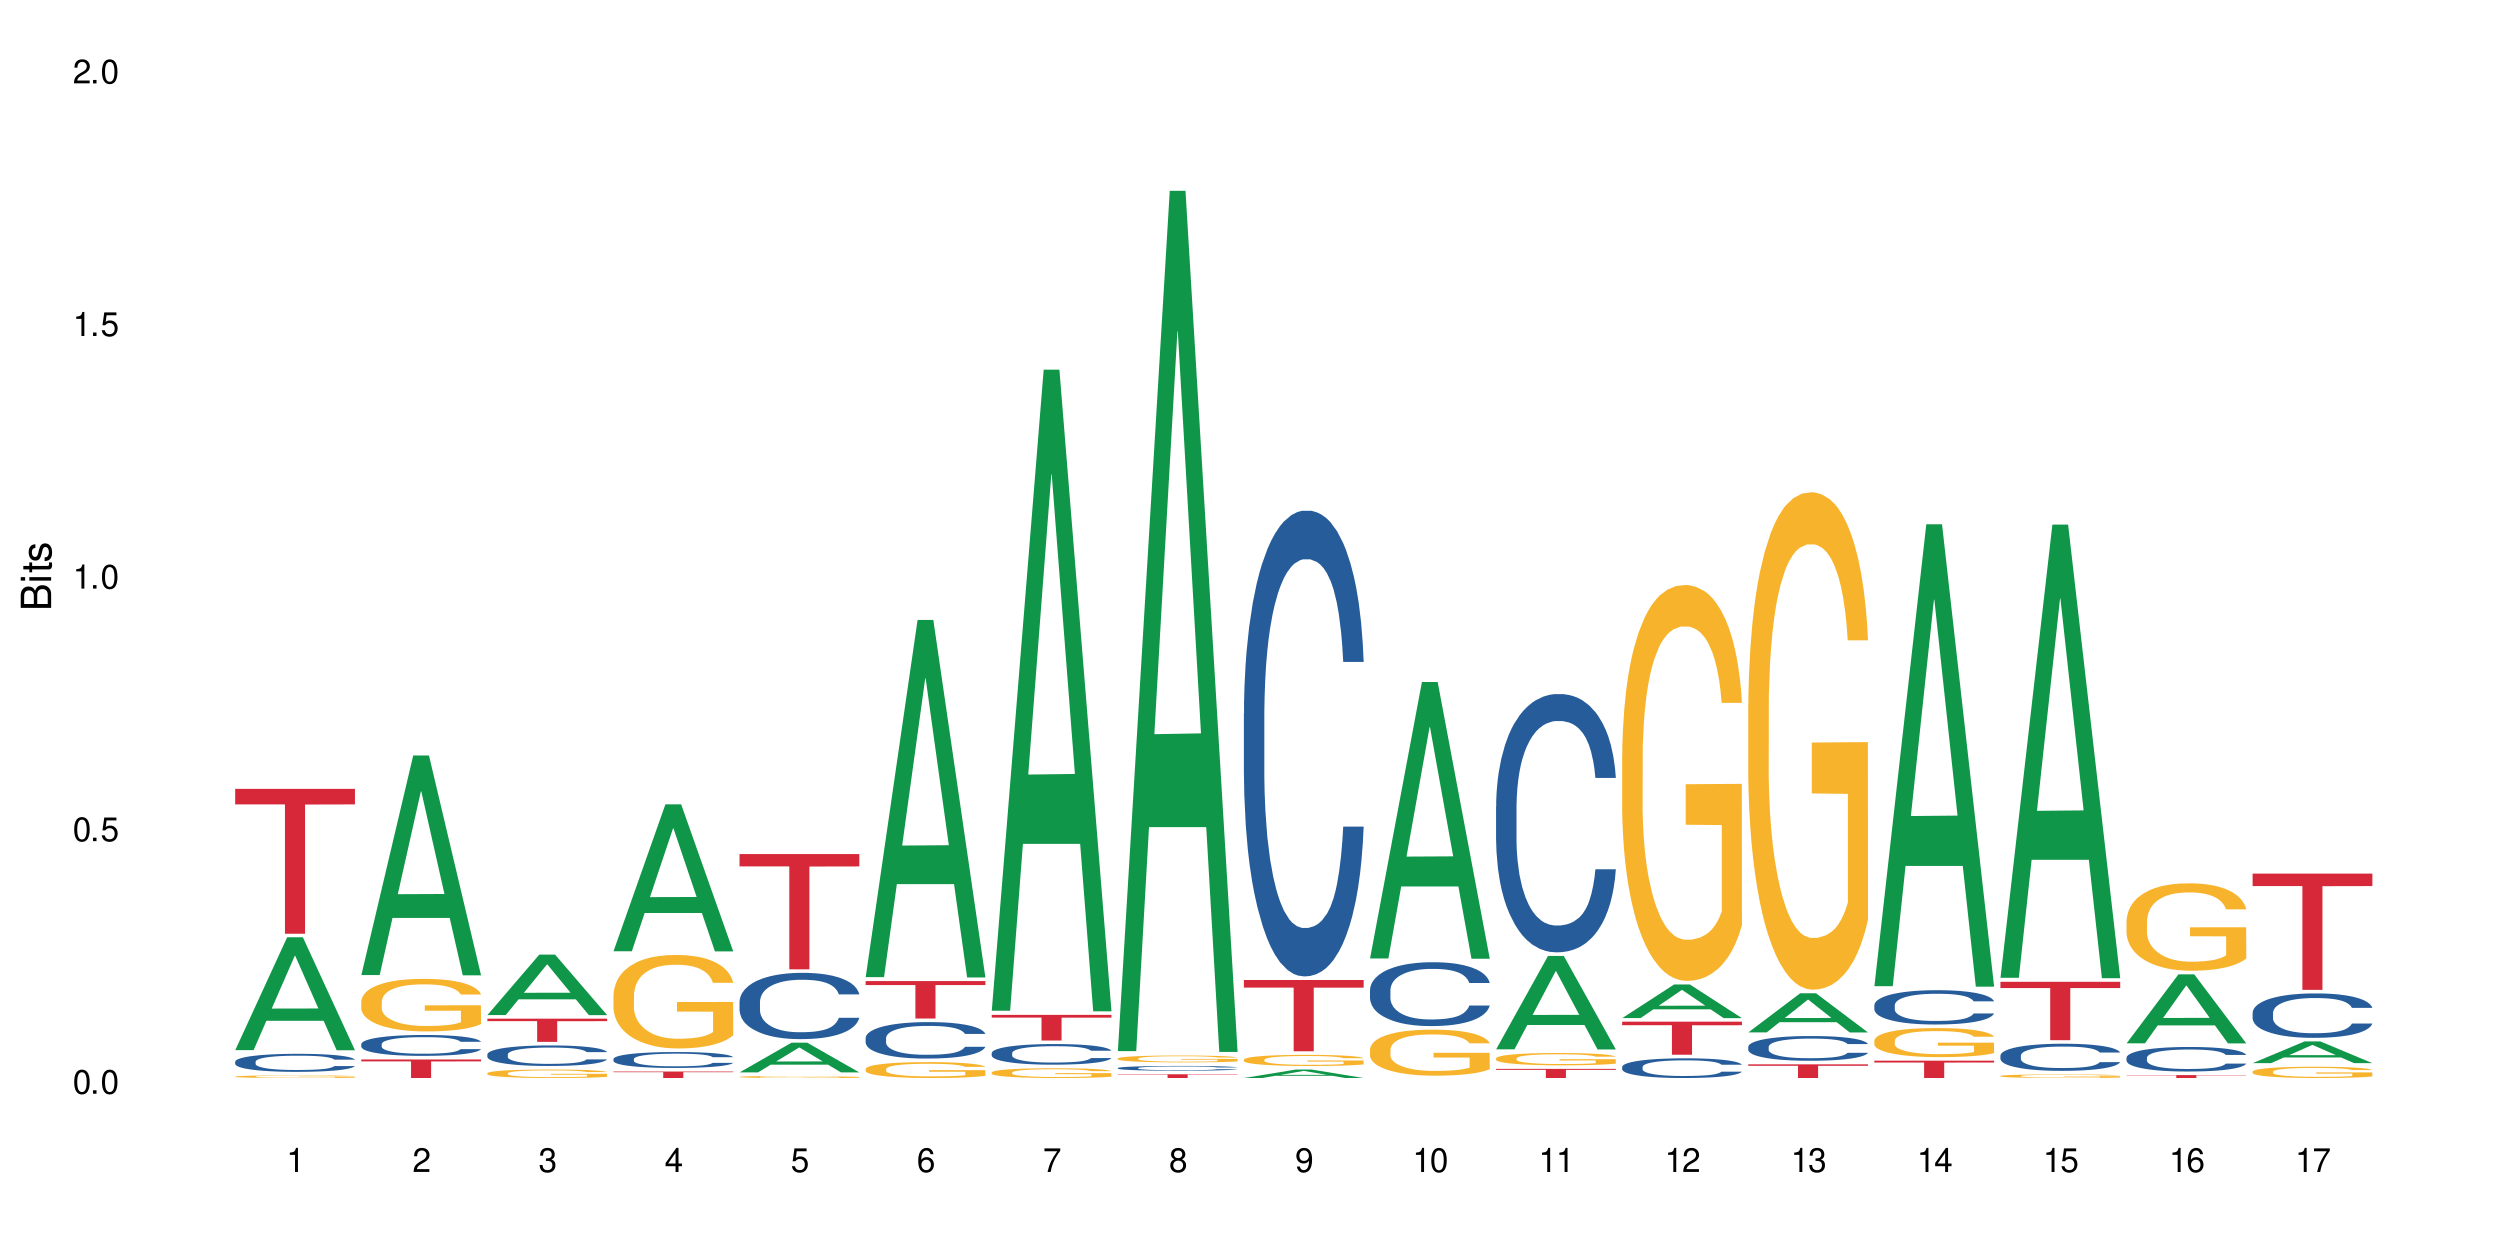 <?xml version="1.0" encoding="UTF-8"?>
<svg xmlns="http://www.w3.org/2000/svg" xmlns:xlink="http://www.w3.org/1999/xlink" width="720" height="360" viewBox="0 0 720 360">
<defs>
<g>
<g id="glyph-0-0">
</g>
<g id="glyph-0-1">
<path d="M 2.641 -6.938 C 2 -6.938 1.422 -6.656 1.078 -6.172 C 0.641 -5.562 0.406 -4.641 0.406 -3.359 C 0.406 -1.016 1.188 0.219 2.641 0.219 C 4.078 0.219 4.859 -1.016 4.859 -3.297 C 4.859 -4.641 4.656 -5.547 4.203 -6.172 C 3.844 -6.656 3.281 -6.938 2.641 -6.938 Z M 2.641 -6.188 C 3.547 -6.188 4 -5.25 4 -3.375 C 4 -1.406 3.562 -0.484 2.625 -0.484 C 1.734 -0.484 1.281 -1.438 1.281 -3.344 C 1.281 -5.25 1.734 -6.188 2.641 -6.188 Z M 2.641 -6.188 "/>
</g>
<g id="glyph-0-2">
<path d="M 1.828 -1 L 0.828 -1 L 0.828 0 L 1.828 0 Z M 1.828 -1 "/>
</g>
<g id="glyph-0-3">
<path d="M 4.562 -6.797 L 1.062 -6.797 L 0.547 -3.094 L 1.328 -3.094 C 1.719 -3.562 2.047 -3.734 2.578 -3.734 C 3.484 -3.734 4.062 -3.109 4.062 -2.094 C 4.062 -1.125 3.484 -0.531 2.578 -0.531 C 1.828 -0.531 1.375 -0.906 1.188 -1.672 L 0.328 -1.672 C 0.453 -1.109 0.547 -0.844 0.75 -0.594 C 1.125 -0.078 1.828 0.219 2.594 0.219 C 3.969 0.219 4.922 -0.781 4.922 -2.219 C 4.922 -3.562 4.031 -4.484 2.719 -4.484 C 2.25 -4.484 1.859 -4.359 1.469 -4.062 L 1.734 -5.969 L 4.562 -5.969 Z M 4.562 -6.797 "/>
</g>
<g id="glyph-0-4">
<path d="M 2.484 -4.938 L 2.484 0 L 3.328 0 L 3.328 -6.938 L 2.766 -6.938 C 2.469 -5.875 2.281 -5.734 0.984 -5.562 L 0.984 -4.938 Z M 2.484 -4.938 "/>
</g>
<g id="glyph-0-5">
<path d="M 4.859 -0.828 L 1.281 -0.828 C 1.359 -1.406 1.672 -1.781 2.5 -2.281 L 3.469 -2.828 C 4.406 -3.344 4.906 -4.062 4.906 -4.906 C 4.906 -5.484 4.672 -6.031 4.266 -6.406 C 3.859 -6.766 3.375 -6.938 2.719 -6.938 C 1.859 -6.938 1.219 -6.625 0.844 -6.031 C 0.609 -5.672 0.5 -5.234 0.484 -4.531 L 1.328 -4.531 C 1.359 -5.016 1.406 -5.281 1.531 -5.516 C 1.75 -5.938 2.188 -6.203 2.703 -6.203 C 3.469 -6.203 4.031 -5.641 4.031 -4.891 C 4.031 -4.344 3.719 -3.859 3.125 -3.516 L 2.234 -3 C 0.812 -2.172 0.406 -1.531 0.328 -0.016 L 4.859 -0.016 Z M 4.859 -0.828 "/>
</g>
<g id="glyph-0-6">
<path d="M 2.125 -3.188 L 2.578 -3.188 C 3.5 -3.188 3.984 -2.766 3.984 -1.922 C 3.984 -1.062 3.469 -0.531 2.594 -0.531 C 1.656 -0.531 1.203 -1 1.156 -2.016 L 0.312 -2.016 C 0.344 -1.453 0.438 -1.094 0.609 -0.781 C 0.953 -0.109 1.625 0.219 2.547 0.219 C 3.953 0.219 4.859 -0.625 4.859 -1.938 C 4.859 -2.828 4.516 -3.297 3.703 -3.594 C 4.344 -3.844 4.656 -4.328 4.656 -5.031 C 4.656 -6.219 3.875 -6.938 2.578 -6.938 C 1.203 -6.938 0.484 -6.172 0.453 -4.703 L 1.297 -4.703 C 1.312 -5.125 1.344 -5.359 1.453 -5.578 C 1.641 -5.969 2.062 -6.203 2.594 -6.203 C 3.344 -6.203 3.797 -5.75 3.797 -5 C 3.797 -4.516 3.609 -4.219 3.25 -4.047 C 3.016 -3.953 2.703 -3.922 2.125 -3.906 Z M 2.125 -3.188 "/>
</g>
<g id="glyph-0-7">
<path d="M 3.141 -1.672 L 3.141 0 L 3.984 0 L 3.984 -1.672 L 4.984 -1.672 L 4.984 -2.438 L 3.984 -2.438 L 3.984 -6.938 L 3.359 -6.938 L 0.266 -2.578 L 0.266 -1.672 Z M 3.141 -2.438 L 1 -2.438 L 3.141 -5.5 Z M 3.141 -2.438 "/>
</g>
<g id="glyph-0-8">
<path d="M 4.781 -5.125 C 4.609 -6.266 3.891 -6.938 2.844 -6.938 C 2.094 -6.938 1.422 -6.578 1.031 -5.953 C 0.594 -5.266 0.406 -4.422 0.406 -3.172 C 0.406 -2 0.578 -1.25 0.984 -0.641 C 1.359 -0.078 1.953 0.219 2.703 0.219 C 3.984 0.219 4.922 -0.75 4.922 -2.094 C 4.922 -3.375 4.062 -4.281 2.844 -4.281 C 2.172 -4.281 1.641 -4.031 1.281 -3.516 C 1.281 -5.234 1.828 -6.188 2.797 -6.188 C 3.391 -6.188 3.797 -5.797 3.938 -5.125 Z M 2.734 -3.531 C 3.547 -3.531 4.062 -2.953 4.062 -2.031 C 4.062 -1.156 3.484 -0.531 2.703 -0.531 C 1.922 -0.531 1.328 -1.188 1.328 -2.078 C 1.328 -2.938 1.906 -3.531 2.734 -3.531 Z M 2.734 -3.531 "/>
</g>
<g id="glyph-0-9">
<path d="M 4.984 -6.797 L 0.438 -6.797 L 0.438 -5.969 L 4.109 -5.969 C 2.5 -3.656 1.828 -2.234 1.328 0 L 2.219 0 C 2.594 -2.172 3.453 -4.047 4.984 -6.094 Z M 4.984 -6.797 "/>
</g>
<g id="glyph-0-10">
<path d="M 3.75 -3.656 C 4.469 -4.094 4.688 -4.438 4.688 -5.078 C 4.688 -6.172 3.844 -6.938 2.641 -6.938 C 1.438 -6.938 0.594 -6.172 0.594 -5.094 C 0.594 -4.438 0.812 -4.094 1.516 -3.656 C 0.734 -3.266 0.359 -2.703 0.359 -1.922 C 0.359 -0.656 1.281 0.219 2.641 0.219 C 3.984 0.219 4.922 -0.656 4.922 -1.922 C 4.922 -2.703 4.531 -3.266 3.75 -3.656 Z M 2.641 -6.188 C 3.359 -6.188 3.812 -5.75 3.812 -5.062 C 3.812 -4.406 3.344 -3.984 2.641 -3.984 C 1.922 -3.984 1.453 -4.406 1.453 -5.078 C 1.453 -5.75 1.922 -6.188 2.641 -6.188 Z M 2.641 -3.266 C 3.484 -3.266 4.062 -2.719 4.062 -1.906 C 4.062 -1.078 3.484 -0.531 2.625 -0.531 C 1.797 -0.531 1.219 -1.094 1.219 -1.906 C 1.219 -2.719 1.781 -3.266 2.641 -3.266 Z M 2.641 -3.266 "/>
</g>
<g id="glyph-0-11">
<path d="M 0.516 -1.578 C 0.672 -0.453 1.406 0.219 2.438 0.219 C 3.188 0.219 3.859 -0.141 4.266 -0.766 C 4.688 -1.453 4.891 -2.297 4.891 -3.547 C 4.891 -4.719 4.703 -5.453 4.312 -6.078 C 3.938 -6.641 3.344 -6.938 2.594 -6.938 C 1.297 -6.938 0.359 -5.969 0.359 -4.625 C 0.359 -3.344 1.234 -2.453 2.453 -2.453 C 3.094 -2.453 3.578 -2.672 4.016 -3.203 C 4 -1.484 3.469 -0.531 2.5 -0.531 C 1.906 -0.531 1.484 -0.906 1.359 -1.578 Z M 2.578 -6.203 C 3.375 -6.203 3.969 -5.531 3.969 -4.641 C 3.969 -3.797 3.391 -3.188 2.547 -3.188 C 1.734 -3.188 1.234 -3.766 1.234 -4.688 C 1.234 -5.562 1.797 -6.203 2.578 -6.203 Z M 2.578 -6.203 "/>
</g>
<g id="glyph-1-0">
</g>
<g id="glyph-1-1">
<path d="M 0 -0.953 L 0 -4.891 C 0 -5.719 -0.234 -6.344 -0.734 -6.797 C -1.188 -7.234 -1.812 -7.469 -2.5 -7.469 C -3.547 -7.469 -4.188 -7 -4.625 -5.875 C -4.984 -6.688 -5.625 -7.094 -6.531 -7.094 C -7.172 -7.094 -7.734 -6.859 -8.141 -6.391 C -8.562 -5.922 -8.75 -5.344 -8.75 -4.5 L -8.75 -0.953 Z M -4.984 -2.062 L -7.766 -2.062 L -7.766 -4.219 C -7.766 -4.844 -7.688 -5.203 -7.453 -5.5 C -7.219 -5.812 -6.859 -5.969 -6.375 -5.969 C -5.891 -5.969 -5.531 -5.812 -5.297 -5.5 C -5.062 -5.203 -4.984 -4.844 -4.984 -4.219 Z M -0.984 -2.062 L -4 -2.062 L -4 -4.781 C -4 -5.766 -3.438 -6.359 -2.484 -6.359 C -1.547 -6.359 -0.984 -5.766 -0.984 -4.781 Z M -0.984 -2.062 "/>
</g>
<g id="glyph-1-2">
<path d="M -6.281 -1.797 L -6.281 -0.797 L 0 -0.797 L 0 -1.797 Z M -8.75 -1.797 L -8.75 -0.797 L -7.484 -0.797 L -7.484 -1.797 Z M -8.75 -1.797 "/>
</g>
<g id="glyph-1-3">
<path d="M -6.281 -3.047 L -6.281 -2.016 L -8.016 -2.016 L -8.016 -1.016 L -6.281 -1.016 L -6.281 -0.172 L -5.469 -0.172 L -5.469 -1.016 L -0.719 -1.016 C -0.078 -1.016 0.281 -1.453 0.281 -2.234 C 0.281 -2.5 0.25 -2.719 0.188 -3.047 L -0.641 -3.047 C -0.609 -2.906 -0.594 -2.766 -0.594 -2.562 C -0.594 -2.141 -0.719 -2.016 -1.156 -2.016 L -5.469 -2.016 L -5.469 -3.047 Z M -6.281 -3.047 "/>
</g>
<g id="glyph-1-4">
<path d="M -4.531 -5.25 C -5.766 -5.25 -6.469 -4.422 -6.469 -2.969 C -6.469 -1.516 -5.719 -0.562 -4.547 -0.562 C -3.562 -0.562 -3.094 -1.062 -2.734 -2.562 L -2.516 -3.484 C -2.344 -4.188 -2.094 -4.469 -1.641 -4.469 C -1.047 -4.469 -0.641 -3.875 -0.641 -3 C -0.641 -2.453 -0.797 -2 -1.062 -1.75 C -1.25 -1.594 -1.422 -1.531 -1.875 -1.469 L -1.875 -0.406 C -0.422 -0.453 0.281 -1.266 0.281 -2.922 C 0.281 -4.5 -0.5 -5.516 -1.719 -5.516 C -2.656 -5.516 -3.172 -4.984 -3.469 -3.734 L -3.703 -2.766 C -3.891 -1.953 -4.156 -1.609 -4.594 -1.609 C -5.188 -1.609 -5.547 -2.125 -5.547 -2.938 C -5.547 -3.75 -5.203 -4.172 -4.531 -4.203 Z M -4.531 -5.25 "/>
</g>
</g>
</defs>
<rect x="-72" y="-36" width="864" height="432" fill="rgb(100%, 100%, 100%)" fill-opacity="1"/>
<path fill-rule="nonzero" fill="rgb(6.275%, 58.824%, 28.235%)" fill-opacity="1" d="M 67.73 302.445 L 67.77 302.414 L 82.695 269.941 L 87.227 269.941 L 102.23 302.477 L 96.957 302.477 L 93.199 293.984 L 76.723 293.984 L 73.039 302.445 L 67.73 302.445 L 78.309 290.469 L 91.688 290.441 L 85.016 275.258 L 84.941 275.227 L 84.871 275.32 L 78.273 290.441 L 78.309 290.469 Z M 67.73 302.445 "/>
<path fill-rule="nonzero" fill="rgb(14.51%, 36.078%, 60%)" fill-opacity="1" d="M 67.73 305.762 L 67.773 305.754 L 67.773 305.641 L 67.898 305.461 L 68.195 305.234 L 68.488 305.078 L 69.246 304.797 L 70.297 304.527 L 71.391 304.316 L 72.191 304.195 L 72.906 304.098 L 74.547 303.922 L 75.598 303.832 L 76.734 303.754 L 78.121 303.672 L 79.133 303.625 L 81.402 303.547 L 83.086 303.516 L 84.391 303.5 L 87.211 303.5 L 88.891 303.52 L 90.113 303.543 L 91.457 303.582 L 92.594 303.625 L 94.57 303.73 L 96.34 303.863 L 97.137 303.938 L 98.402 304.086 L 99.367 304.227 L 100.043 304.352 L 100.797 304.527 L 101.473 304.738 L 101.977 304.98 L 102.23 305.188 L 96.34 305.188 L 96.043 304.996 L 95.707 304.848 L 95.078 304.656 L 94.445 304.516 L 93.562 304.379 L 92.762 304.289 L 91.668 304.199 L 90.703 304.141 L 89.691 304.098 L 88.723 304.07 L 86.875 304.043 L 84.727 304.043 L 83.93 304.051 L 82.289 304.09 L 81.402 304.125 L 80.141 304.191 L 79.258 304.25 L 78.207 304.348 L 77.492 304.426 L 76.609 304.551 L 75.977 304.66 L 75.262 304.816 L 74.84 304.934 L 74.461 305.066 L 74.125 305.223 L 73.875 305.391 L 73.703 305.566 L 73.621 305.738 L 73.621 306.473 L 73.703 306.645 L 73.914 306.844 L 74.461 307.133 L 75.262 307.383 L 76.188 307.582 L 77.07 307.727 L 77.574 307.793 L 78.25 307.867 L 79.301 307.961 L 80.816 308.059 L 81.699 308.094 L 83.043 308.133 L 84.434 308.152 L 86.285 308.152 L 87.926 308.133 L 89.02 308.109 L 90.156 308.07 L 91.711 307.992 L 92.68 307.914 L 93.52 307.824 L 94.152 307.734 L 94.57 307.66 L 95.203 307.512 L 95.707 307.352 L 96.086 307.184 L 96.34 307.023 L 102.23 307.023 L 101.977 307.211 L 101.598 307.398 L 101.219 307.535 L 100.629 307.703 L 99.957 307.848 L 98.988 308.016 L 98.191 308.125 L 97.137 308.242 L 96.172 308.332 L 95.117 308.414 L 93.562 308.508 L 92.551 308.555 L 91.457 308.598 L 90.156 308.637 L 88.516 308.668 L 86.746 308.688 L 85.105 308.695 L 83.34 308.684 L 82.035 308.664 L 80.309 308.621 L 78.164 308.535 L 76.609 308.445 L 75.387 308.355 L 74.336 308.262 L 73.156 308.133 L 71.645 307.926 L 70.719 307.762 L 70.086 307.629 L 69.371 307.445 L 68.867 307.277 L 68.277 307.012 L 67.855 306.676 L 67.73 306.414 Z M 67.73 305.762 "/>
<path fill-rule="nonzero" fill="rgb(96.863%, 70.196%, 16.863%)" fill-opacity="1" d="M 67.73 310.043 L 67.773 310.039 L 67.773 310.027 L 67.941 309.996 L 68.363 309.953 L 68.91 309.918 L 69.496 309.891 L 69.875 309.875 L 70.508 309.855 L 71.055 309.84 L 72.441 309.809 L 74.211 309.781 L 75.176 309.77 L 76.27 309.758 L 77.828 309.746 L 78.543 309.738 L 80.73 309.73 L 83.215 309.723 L 85.949 309.719 L 87.211 309.719 L 88.934 309.723 L 91.289 309.73 L 92.637 309.738 L 93.688 309.746 L 94.781 309.754 L 96.129 309.766 L 97.391 309.785 L 98.402 309.801 L 99.41 309.82 L 100.25 309.844 L 100.965 309.867 L 101.598 309.895 L 101.977 309.918 L 102.23 309.941 L 96.383 309.941 L 96.043 309.918 L 95.664 309.902 L 95.035 309.879 L 94.402 309.863 L 93.773 309.848 L 92.594 309.832 L 91.586 309.82 L 90.324 309.809 L 89.102 309.805 L 87.715 309.801 L 86.875 309.797 L 84.645 309.797 L 82.625 309.805 L 81.445 309.809 L 80.605 309.812 L 79.426 309.824 L 78.711 309.832 L 78.289 309.84 L 77.027 309.859 L 76.188 309.879 L 75.723 309.891 L 75.137 309.914 L 74.715 309.93 L 74.25 309.957 L 74 309.98 L 73.664 310.023 L 73.621 310.148 L 73.746 310.176 L 74 310.203 L 74.336 310.227 L 74.84 310.254 L 75.348 310.273 L 76.23 310.301 L 76.988 310.316 L 77.574 310.328 L 78.711 310.348 L 79.176 310.355 L 80.27 310.367 L 81.402 310.375 L 82.793 310.383 L 83.844 310.387 L 85.527 310.391 L 87.672 310.391 L 90.195 310.387 L 91.797 310.383 L 92.891 310.379 L 93.605 310.371 L 94.488 310.363 L 95.117 310.359 L 95.707 310.352 L 96.422 310.34 L 96.422 310.176 L 86.031 310.176 L 86.031 310.098 L 102.188 310.098 L 102.23 310.363 L 101.344 310.383 L 100.25 310.402 L 99.199 310.414 L 98.105 310.426 L 96.551 310.438 L 95.289 310.449 L 93.352 310.457 L 91.586 310.465 L 89.734 310.469 L 84.434 310.469 L 82.582 310.465 L 81.109 310.461 L 79.762 310.453 L 78.418 310.445 L 76.734 310.43 L 75.641 310.418 L 73.367 310.387 L 72.359 310.367 L 71.688 310.352 L 71.012 310.336 L 70.297 310.316 L 69.625 310.293 L 69.121 310.27 L 68.656 310.246 L 68.32 310.227 L 67.984 310.195 L 67.816 310.168 L 67.73 310.148 Z M 67.73 310.043 "/>
<path fill-rule="nonzero" fill="rgb(83.922%, 15.686%, 22.353%)" fill-opacity="1" d="M 67.73 227.203 L 102.23 227.203 L 102.23 231.668 L 87.852 231.707 L 87.852 268.914 L 82.066 268.914 L 82.066 231.746 L 81.984 231.668 L 67.73 231.668 Z M 67.73 227.203 "/>
<path fill-rule="nonzero" fill="rgb(6.275%, 58.824%, 28.235%)" fill-opacity="1" d="M 104.043 280.828 L 104.082 280.77 L 119.008 217.582 L 123.543 217.582 L 138.543 280.887 L 133.273 280.887 L 129.512 264.363 L 113.039 264.363 L 109.352 280.828 L 104.043 280.828 L 114.621 257.527 L 128 257.469 L 121.332 227.926 L 121.258 227.867 L 121.184 228.043 L 114.586 257.469 L 114.621 257.527 Z M 104.043 280.828 "/>
<path fill-rule="nonzero" fill="rgb(14.51%, 36.078%, 60%)" fill-opacity="1" d="M 104.043 300.695 L 104.086 300.691 L 104.086 300.559 L 104.211 300.352 L 104.508 300.086 L 104.801 299.906 L 105.559 299.582 L 106.609 299.266 L 107.703 299.023 L 108.504 298.883 L 109.219 298.773 L 110.859 298.57 L 111.91 298.465 L 113.047 298.371 L 114.438 298.277 L 115.445 298.223 L 117.719 298.137 L 119.398 298.098 L 120.703 298.078 L 123.523 298.078 L 125.207 298.102 L 126.426 298.129 L 127.773 298.172 L 128.91 298.223 L 130.887 298.344 L 132.652 298.496 L 133.453 298.586 L 134.715 298.758 L 135.684 298.922 L 136.355 299.062 L 137.113 299.266 L 137.785 299.516 L 138.289 299.793 L 138.543 300.031 L 132.652 300.031 L 132.359 299.812 L 132.023 299.641 L 131.391 299.414 L 130.758 299.258 L 129.875 299.098 L 129.078 298.992 L 127.984 298.887 L 127.016 298.82 L 126.004 298.773 L 125.039 298.738 L 123.188 298.707 L 121.043 298.707 L 120.242 298.719 L 118.602 298.762 L 117.719 298.801 L 116.457 298.875 L 115.57 298.949 L 114.52 299.059 L 113.805 299.152 L 112.922 299.293 L 112.289 299.422 L 111.574 299.602 L 111.156 299.738 L 110.777 299.895 L 110.438 300.074 L 110.188 300.266 L 110.02 300.469 L 109.934 300.668 L 109.934 301.52 L 110.02 301.719 L 110.23 301.949 L 110.777 302.285 L 111.574 302.574 L 112.5 302.805 L 113.383 302.973 L 113.891 303.047 L 114.562 303.137 L 115.613 303.246 L 117.129 303.355 L 118.012 303.398 L 119.359 303.445 L 120.746 303.465 L 122.598 303.465 L 124.238 303.445 L 125.332 303.418 L 126.469 303.371 L 128.023 303.277 L 128.992 303.191 L 129.832 303.086 L 130.465 302.98 L 130.887 302.895 L 131.516 302.723 L 132.023 302.535 L 132.398 302.344 L 132.652 302.156 L 138.543 302.156 L 138.289 302.379 L 137.91 302.59 L 137.531 302.75 L 136.945 302.945 L 136.27 303.113 L 135.305 303.305 L 134.504 303.434 L 133.453 303.57 L 132.484 303.676 L 131.434 303.77 L 129.875 303.879 L 128.867 303.934 L 127.773 303.98 L 126.469 304.027 L 124.828 304.066 L 123.059 304.086 L 121.418 304.094 L 119.652 304.082 L 118.348 304.059 L 116.625 304.008 L 114.477 303.91 L 112.922 303.805 L 111.703 303.703 L 110.648 303.594 L 109.473 303.445 L 107.957 303.203 L 107.031 303.016 L 106.402 302.859 L 105.684 302.648 L 105.18 302.453 L 104.59 302.148 L 104.172 301.758 L 104.043 301.453 Z M 104.043 300.695 "/>
<path fill-rule="nonzero" fill="rgb(96.863%, 70.196%, 16.863%)" fill-opacity="1" d="M 104.043 288.398 L 104.086 288.387 L 104.086 288.109 L 104.254 287.488 L 104.676 286.629 L 105.223 285.926 L 105.812 285.371 L 106.191 285.082 L 106.82 284.664 L 107.367 284.363 L 108.758 283.738 L 110.523 283.16 L 111.492 282.91 L 112.586 282.676 L 114.141 282.414 L 114.855 282.316 L 117.043 282.094 L 119.527 281.957 L 122.262 281.914 L 123.523 281.93 L 125.25 281.984 L 127.605 282.137 L 128.949 282.273 L 130.004 282.414 L 131.098 282.594 L 132.441 282.867 L 133.703 283.199 L 134.715 283.531 L 135.723 283.945 L 136.566 284.391 L 137.281 284.875 L 137.91 285.453 L 138.289 285.938 L 138.543 286.422 L 132.695 286.422 L 132.359 285.938 L 131.98 285.566 L 131.348 285.109 L 130.719 284.777 L 130.086 284.516 L 128.91 284.156 L 127.898 283.934 L 126.637 283.738 L 125.418 283.613 L 124.027 283.531 L 123.188 283.504 L 120.957 283.504 L 118.938 283.602 L 117.758 283.711 L 116.918 283.824 L 115.738 284.031 L 115.023 284.195 L 114.605 284.305 L 113.344 284.734 L 112.5 285.121 L 112.039 285.387 L 111.449 285.801 L 111.027 286.172 L 110.566 286.727 L 110.312 287.141 L 109.977 288.082 L 109.934 290.57 L 110.062 291.094 L 110.312 291.66 L 110.648 292.16 L 111.156 292.684 L 111.66 293.086 L 112.543 293.625 L 113.301 293.984 L 113.891 294.219 L 115.023 294.594 L 115.488 294.719 L 116.582 294.965 L 117.719 295.16 L 119.105 295.324 L 120.156 295.41 L 121.84 295.477 L 123.984 295.477 L 126.512 295.395 L 128.109 295.285 L 129.203 295.172 L 129.918 295.078 L 130.801 294.926 L 131.434 294.785 L 132.023 294.633 L 132.738 294.398 L 132.738 291.094 L 122.344 291.082 L 122.344 289.531 L 138.5 289.52 L 138.543 294.926 L 137.66 295.297 L 136.566 295.656 L 135.512 295.934 L 134.418 296.168 L 132.863 296.434 L 131.602 296.598 L 129.664 296.793 L 127.898 296.914 L 126.047 297 L 124.406 297.039 L 122.473 297.055 L 120.746 297.027 L 118.895 296.941 L 117.422 296.832 L 116.078 296.695 L 114.73 296.516 L 113.047 296.223 L 111.953 295.988 L 110.816 295.699 L 109.684 295.352 L 108.672 294.98 L 108 294.691 L 107.324 294.359 L 106.609 293.941 L 105.938 293.473 L 105.434 293.043 L 104.969 292.559 L 104.633 292.105 L 104.297 291.48 L 104.129 290.984 L 104.043 290.555 Z M 104.043 288.398 "/>
<path fill-rule="nonzero" fill="rgb(83.922%, 15.686%, 22.353%)" fill-opacity="1" d="M 104.043 305.117 L 138.543 305.117 L 138.543 305.691 L 124.164 305.695 L 124.164 310.469 L 118.379 310.469 L 118.379 305.699 L 118.297 305.691 L 104.043 305.691 Z M 104.043 305.117 "/>
<path fill-rule="nonzero" fill="rgb(6.275%, 58.824%, 28.235%)" fill-opacity="1" d="M 140.359 292.336 L 140.395 292.32 L 155.32 274.922 L 159.855 274.922 L 174.855 292.352 L 169.586 292.352 L 165.828 287.805 L 149.352 287.805 L 145.664 292.336 L 140.359 292.336 L 150.938 285.922 L 164.316 285.902 L 157.645 277.77 L 157.57 277.754 L 157.496 277.801 L 150.898 285.902 L 150.938 285.922 Z M 140.359 292.336 "/>
<path fill-rule="nonzero" fill="rgb(14.51%, 36.078%, 60%)" fill-opacity="1" d="M 140.359 303.66 L 140.398 303.656 L 140.398 303.527 L 140.527 303.32 L 140.82 303.062 L 141.117 302.883 L 141.871 302.562 L 142.926 302.258 L 144.02 302.02 L 144.816 301.879 L 145.531 301.77 L 147.172 301.57 L 148.227 301.469 L 149.359 301.375 L 150.75 301.285 L 151.758 301.23 L 154.031 301.145 L 155.715 301.105 L 157.02 301.09 L 159.836 301.09 L 161.52 301.109 L 162.738 301.137 L 164.086 301.18 L 165.223 301.23 L 167.199 301.348 L 168.965 301.5 L 169.766 301.586 L 171.027 301.754 L 171.996 301.914 L 172.668 302.055 L 173.426 302.258 L 174.098 302.5 L 174.605 302.773 L 174.855 303.008 L 168.965 303.008 L 168.672 302.793 L 168.336 302.625 L 167.703 302.402 L 167.074 302.246 L 166.191 302.09 L 165.391 301.984 L 164.297 301.883 L 163.328 301.82 L 162.32 301.77 L 161.352 301.738 L 159.5 301.703 L 157.355 301.703 L 156.555 301.715 L 154.914 301.758 L 154.031 301.797 L 152.77 301.871 L 151.887 301.941 L 150.832 302.051 L 150.117 302.145 L 149.234 302.281 L 148.605 302.406 L 147.891 302.586 L 147.469 302.723 L 147.09 302.871 L 146.754 303.051 L 146.5 303.238 L 146.332 303.441 L 146.25 303.633 L 146.25 304.473 L 146.332 304.668 L 146.543 304.895 L 147.09 305.223 L 147.891 305.508 L 148.812 305.738 L 149.699 305.898 L 150.203 305.973 L 150.875 306.062 L 151.926 306.168 L 153.441 306.277 L 154.324 306.32 L 155.672 306.363 L 157.059 306.387 L 158.91 306.387 L 160.551 306.363 L 161.645 306.336 L 162.781 306.293 L 164.34 306.203 L 165.305 306.113 L 166.148 306.012 L 166.777 305.91 L 167.199 305.824 L 167.832 305.656 L 168.336 305.473 L 168.715 305.281 L 168.965 305.098 L 174.855 305.098 L 174.605 305.316 L 174.227 305.527 L 173.848 305.684 L 173.258 305.871 L 172.586 306.039 L 171.617 306.227 L 170.816 306.352 L 169.766 306.488 L 168.797 306.59 L 167.746 306.684 L 166.191 306.789 L 165.18 306.844 L 164.086 306.895 L 162.781 306.938 L 161.141 306.973 L 159.375 306.996 L 157.734 307 L 155.965 306.988 L 154.664 306.969 L 152.938 306.922 L 150.793 306.824 L 149.234 306.719 L 148.016 306.617 L 146.965 306.508 L 145.785 306.363 L 144.27 306.125 L 143.344 305.941 L 142.715 305.789 L 142 305.578 L 141.492 305.391 L 140.906 305.09 L 140.484 304.703 L 140.359 304.406 Z M 140.359 303.66 "/>
<path fill-rule="nonzero" fill="rgb(96.863%, 70.196%, 16.863%)" fill-opacity="1" d="M 140.359 309.074 L 140.398 309.07 L 140.398 309.027 L 140.57 308.926 L 140.988 308.789 L 141.535 308.676 L 142.125 308.586 L 142.504 308.539 L 143.137 308.473 L 143.684 308.422 L 145.07 308.32 L 146.836 308.227 L 147.805 308.188 L 148.898 308.148 L 150.457 308.109 L 151.172 308.094 L 153.359 308.055 L 155.84 308.035 L 158.574 308.027 L 159.836 308.031 L 161.562 308.039 L 163.918 308.062 L 165.266 308.086 L 166.316 308.109 L 167.41 308.137 L 168.754 308.18 L 170.02 308.234 L 171.027 308.289 L 172.039 308.355 L 172.879 308.426 L 173.594 308.504 L 174.227 308.598 L 174.605 308.676 L 174.855 308.754 L 169.008 308.754 L 168.672 308.676 L 168.293 308.617 L 167.66 308.543 L 167.031 308.488 L 166.398 308.445 L 165.223 308.387 L 164.211 308.352 L 162.949 308.32 L 161.73 308.301 L 160.34 308.289 L 159.5 308.285 L 157.27 308.285 L 155.25 308.301 L 154.074 308.316 L 153.23 308.336 L 152.055 308.367 L 151.34 308.395 L 150.918 308.414 L 149.656 308.48 L 148.812 308.543 L 148.352 308.586 L 147.762 308.652 L 147.344 308.715 L 146.879 308.805 L 146.625 308.871 L 146.289 309.023 L 146.25 309.422 L 146.375 309.508 L 146.625 309.602 L 146.965 309.68 L 147.469 309.766 L 147.973 309.828 L 148.855 309.918 L 149.613 309.977 L 150.203 310.012 L 151.34 310.074 L 151.801 310.094 L 152.895 310.133 L 154.031 310.164 L 155.418 310.191 L 156.473 310.203 L 158.152 310.215 L 160.301 310.215 L 162.824 310.203 L 164.422 310.184 L 165.516 310.168 L 166.23 310.152 L 167.113 310.125 L 167.746 310.105 L 168.336 310.078 L 169.051 310.043 L 169.051 309.508 L 158.66 309.508 L 158.66 309.258 L 174.812 309.254 L 174.855 310.125 L 173.973 310.188 L 172.879 310.246 L 171.828 310.289 L 170.734 310.328 L 169.176 310.371 L 167.914 310.398 L 165.98 310.43 L 164.211 310.449 L 162.359 310.461 L 160.719 310.469 L 158.785 310.469 L 157.059 310.465 L 155.211 310.453 L 153.738 310.434 L 152.391 310.414 L 151.043 310.383 L 149.359 310.336 L 148.266 310.297 L 147.133 310.25 L 145.996 310.195 L 144.984 310.137 L 144.312 310.09 L 143.641 310.035 L 142.926 309.969 L 142.25 309.891 L 141.746 309.824 L 141.285 309.746 L 140.945 309.672 L 140.609 309.57 L 140.441 309.492 L 140.359 309.422 Z M 140.359 309.074 "/>
<path fill-rule="nonzero" fill="rgb(83.922%, 15.686%, 22.353%)" fill-opacity="1" d="M 140.359 293.379 L 174.855 293.379 L 174.855 294.094 L 160.477 294.102 L 160.477 300.062 L 154.695 300.062 L 154.695 294.109 L 154.609 294.094 L 140.359 294.094 Z M 140.359 293.379 "/>
<path fill-rule="nonzero" fill="rgb(6.275%, 58.824%, 28.235%)" fill-opacity="1" d="M 176.672 273.965 L 176.707 273.922 L 191.637 231.645 L 196.168 231.645 L 211.168 274.004 L 205.898 274.004 L 202.141 262.945 L 185.664 262.945 L 181.98 273.965 L 176.672 273.965 L 187.25 258.371 L 200.629 258.332 L 193.957 238.562 L 193.883 238.523 L 193.809 238.645 L 187.211 258.332 L 187.25 258.371 Z M 176.672 273.965 "/>
<path fill-rule="nonzero" fill="rgb(14.51%, 36.078%, 60%)" fill-opacity="1" d="M 176.672 304.98 L 176.715 304.977 L 176.715 304.879 L 176.84 304.719 L 177.133 304.516 L 177.43 304.379 L 178.188 304.133 L 179.238 303.891 L 180.332 303.707 L 181.133 303.598 L 181.848 303.516 L 183.488 303.359 L 184.539 303.281 L 185.676 303.211 L 187.062 303.137 L 188.074 303.098 L 190.344 303.027 L 192.027 303 L 193.332 302.988 L 196.152 302.988 L 197.832 303.004 L 199.055 303.023 L 200.398 303.059 L 201.535 303.098 L 203.512 303.188 L 205.281 303.305 L 206.078 303.371 L 207.34 303.504 L 208.309 303.629 L 208.98 303.738 L 209.738 303.891 L 210.414 304.082 L 210.918 304.293 L 211.168 304.477 L 205.281 304.477 L 204.984 304.309 L 204.648 304.176 L 204.02 304.004 L 203.387 303.883 L 202.504 303.762 L 201.703 303.684 L 200.609 303.602 L 199.641 303.555 L 198.633 303.516 L 197.664 303.488 L 195.812 303.465 L 193.668 303.465 L 192.867 303.473 L 191.227 303.508 L 190.344 303.535 L 189.082 303.594 L 188.199 303.648 L 187.148 303.734 L 186.434 303.805 L 185.547 303.914 L 184.918 304.008 L 184.203 304.148 L 183.781 304.254 L 183.402 304.371 L 183.066 304.508 L 182.812 304.656 L 182.645 304.809 L 182.562 304.961 L 182.562 305.609 L 182.645 305.762 L 182.855 305.938 L 183.402 306.191 L 184.203 306.414 L 185.129 306.59 L 186.012 306.715 L 186.516 306.773 L 187.188 306.844 L 188.242 306.926 L 189.754 307.012 L 190.641 307.043 L 191.984 307.078 L 193.375 307.094 L 195.227 307.094 L 196.867 307.078 L 197.961 307.055 L 199.094 307.023 L 200.652 306.953 L 201.621 306.883 L 202.461 306.805 L 203.094 306.727 L 203.512 306.656 L 204.145 306.527 L 204.648 306.387 L 205.027 306.238 L 205.281 306.098 L 211.168 306.098 L 210.918 306.266 L 210.539 306.426 L 210.16 306.551 L 209.57 306.695 L 208.898 306.824 L 207.93 306.973 L 207.133 307.07 L 206.078 307.172 L 205.113 307.254 L 204.059 307.324 L 202.504 307.406 L 201.492 307.449 L 200.398 307.488 L 199.094 307.52 L 197.453 307.551 L 195.688 307.566 L 194.047 307.57 L 192.281 307.562 L 190.977 307.547 L 189.25 307.508 L 187.105 307.434 L 185.547 307.355 L 184.328 307.273 L 183.277 307.191 L 182.098 307.078 L 180.586 306.895 L 179.66 306.75 L 179.027 306.633 L 178.312 306.469 L 177.809 306.324 L 177.219 306.09 L 176.797 305.789 L 176.672 305.559 Z M 176.672 304.98 "/>
<path fill-rule="nonzero" fill="rgb(96.863%, 70.196%, 16.863%)" fill-opacity="1" d="M 176.672 286.562 L 176.715 286.539 L 176.715 286.047 L 176.883 284.941 L 177.305 283.418 L 177.852 282.16 L 178.438 281.18 L 178.816 280.66 L 179.449 279.922 L 179.996 279.383 L 181.383 278.277 L 183.152 277.242 L 184.117 276.801 L 185.211 276.383 L 186.77 275.914 L 187.484 275.742 L 189.672 275.348 L 192.152 275.102 L 194.887 275.027 L 196.152 275.055 L 197.875 275.152 L 200.23 275.422 L 201.578 275.668 L 202.629 275.914 L 203.723 276.234 L 205.07 276.727 L 206.332 277.316 L 207.34 277.906 L 208.352 278.645 L 209.191 279.434 L 209.906 280.293 L 210.539 281.324 L 210.918 282.188 L 211.168 283.047 L 205.32 283.047 L 204.984 282.188 L 204.605 281.523 L 203.977 280.711 L 203.344 280.121 L 202.715 279.652 L 201.535 279.012 L 200.527 278.621 L 199.266 278.277 L 198.043 278.055 L 196.656 277.906 L 195.812 277.859 L 193.586 277.859 L 191.566 278.031 L 190.387 278.227 L 189.547 278.422 L 188.367 278.793 L 187.652 279.086 L 187.23 279.285 L 185.969 280.047 L 185.129 280.734 L 184.664 281.203 L 184.078 281.941 L 183.656 282.605 L 183.191 283.59 L 182.941 284.328 L 182.605 286 L 182.562 290.426 L 182.688 291.359 L 182.941 292.367 L 183.277 293.254 L 183.781 294.188 L 184.285 294.902 L 185.172 295.863 L 185.926 296.5 L 186.516 296.918 L 187.652 297.582 L 188.113 297.805 L 189.207 298.246 L 190.344 298.59 L 191.734 298.887 L 192.785 299.035 L 194.469 299.156 L 196.613 299.156 L 199.137 299.008 L 200.734 298.812 L 201.828 298.617 L 202.547 298.445 L 203.43 298.172 L 204.059 297.926 L 204.648 297.656 L 205.363 297.238 L 205.363 291.359 L 194.973 291.336 L 194.973 288.582 L 211.129 288.559 L 211.168 298.172 L 210.285 298.836 L 209.191 299.477 L 208.141 299.969 L 207.047 300.387 L 205.488 300.855 L 204.227 301.148 L 202.293 301.492 L 200.527 301.715 L 198.676 301.863 L 197.035 301.938 L 195.098 301.961 L 193.375 301.91 L 191.523 301.766 L 190.051 301.566 L 188.703 301.32 L 187.359 301 L 185.676 300.484 L 184.582 300.066 L 183.445 299.551 L 182.309 298.938 L 181.301 298.273 L 180.625 297.754 L 179.953 297.164 L 179.238 296.426 L 178.566 295.59 L 178.059 294.828 L 177.598 293.969 L 177.262 293.156 L 176.926 292.051 L 176.758 291.164 L 176.672 290.402 Z M 176.672 286.562 "/>
<path fill-rule="nonzero" fill="rgb(83.922%, 15.686%, 22.353%)" fill-opacity="1" d="M 176.672 308.598 L 211.168 308.598 L 211.168 308.797 L 196.793 308.801 L 196.793 310.469 L 191.008 310.469 L 191.008 308.801 L 190.922 308.797 L 176.672 308.797 Z M 176.672 308.598 "/>
<path fill-rule="nonzero" fill="rgb(6.275%, 58.824%, 28.235%)" fill-opacity="1" d="M 212.984 308.852 L 213.023 308.844 L 227.949 300.297 L 232.484 300.297 L 247.484 308.859 L 242.211 308.859 L 238.453 306.625 L 221.977 306.625 L 218.293 308.852 L 212.984 308.852 L 223.562 305.699 L 236.941 305.691 L 230.27 301.695 L 230.199 301.688 L 230.125 301.711 L 223.527 305.691 L 223.562 305.699 Z M 212.984 308.852 "/>
<path fill-rule="nonzero" fill="rgb(14.51%, 36.078%, 60%)" fill-opacity="1" d="M 212.984 288.496 L 213.027 288.477 L 213.027 288.059 L 213.152 287.395 L 213.449 286.559 L 213.742 285.984 L 214.5 284.953 L 215.551 283.961 L 216.645 283.195 L 217.445 282.742 L 218.16 282.391 L 219.801 281.746 L 220.852 281.414 L 221.988 281.121 L 223.375 280.824 L 224.387 280.648 L 226.66 280.371 L 228.34 280.246 L 229.645 280.195 L 232.465 280.195 L 234.148 280.266 L 235.367 280.352 L 236.715 280.492 L 237.848 280.648 L 239.828 281.031 L 241.594 281.52 L 242.395 281.801 L 243.656 282.34 L 244.621 282.863 L 245.297 283.316 L 246.055 283.961 L 246.727 284.746 L 247.23 285.637 L 247.484 286.383 L 241.594 286.383 L 241.301 285.688 L 240.961 285.148 L 240.332 284.434 L 239.699 283.926 L 238.816 283.422 L 238.016 283.09 L 236.922 282.758 L 235.957 282.551 L 234.945 282.391 L 233.98 282.289 L 232.129 282.184 L 229.98 282.184 L 229.184 282.219 L 227.543 282.355 L 226.66 282.48 L 225.395 282.723 L 224.512 282.949 L 223.461 283.297 L 222.746 283.594 L 221.863 284.047 L 221.23 284.449 L 220.516 285.023 L 220.094 285.461 L 219.715 285.949 L 219.379 286.523 L 219.129 287.133 L 218.961 287.781 L 218.875 288.406 L 218.875 291.109 L 218.961 291.738 L 219.168 292.469 L 219.715 293.531 L 220.516 294.457 L 221.441 295.188 L 222.324 295.711 L 222.828 295.957 L 223.504 296.234 L 224.555 296.586 L 226.07 296.934 L 226.953 297.074 L 228.301 297.211 L 229.688 297.281 L 231.539 297.281 L 233.18 297.211 L 234.273 297.125 L 235.41 296.984 L 236.965 296.688 L 237.934 296.41 L 238.773 296.078 L 239.406 295.746 L 239.828 295.469 L 240.457 294.93 L 240.961 294.336 L 241.34 293.727 L 241.594 293.133 L 247.484 293.133 L 247.23 293.828 L 246.852 294.508 L 246.473 295.016 L 245.883 295.625 L 245.211 296.164 L 244.242 296.777 L 243.445 297.176 L 242.395 297.613 L 241.426 297.945 L 240.375 298.242 L 238.816 298.59 L 237.809 298.762 L 236.715 298.922 L 235.41 299.059 L 233.77 299.184 L 232 299.25 L 230.359 299.27 L 228.594 299.234 L 227.289 299.164 L 225.566 299.008 L 223.418 298.695 L 221.863 298.363 L 220.641 298.031 L 219.59 297.684 L 218.414 297.211 L 216.898 296.445 L 215.973 295.852 L 215.34 295.363 L 214.625 294.684 L 214.121 294.074 L 213.531 293.098 L 213.113 291.859 L 212.984 290.902 Z M 212.984 288.496 "/>
<path fill-rule="nonzero" fill="rgb(96.863%, 70.196%, 16.863%)" fill-opacity="1" d="M 212.984 310.137 L 213.027 310.137 L 213.027 310.125 L 213.195 310.102 L 213.617 310.066 L 214.164 310.039 L 214.754 310.02 L 215.133 310.008 L 215.762 309.992 L 216.309 309.98 L 217.699 309.957 L 219.465 309.934 L 220.434 309.922 L 221.527 309.914 L 223.082 309.906 L 223.797 309.902 L 225.984 309.891 L 228.469 309.887 L 234.188 309.887 L 236.547 309.895 L 237.891 309.898 L 238.941 309.906 L 240.035 309.91 L 241.383 309.922 L 242.645 309.934 L 243.656 309.949 L 244.664 309.965 L 245.508 309.98 L 246.223 310 L 246.852 310.023 L 247.23 310.039 L 247.484 310.059 L 241.637 310.059 L 241.301 310.039 L 240.922 310.027 L 240.289 310.008 L 239.656 309.996 L 239.027 309.984 L 237.848 309.973 L 236.84 309.965 L 235.578 309.957 L 234.355 309.949 L 232.969 309.949 L 232.129 309.945 L 229.898 309.945 L 227.879 309.949 L 226.699 309.953 L 225.859 309.957 L 224.68 309.969 L 223.965 309.973 L 223.547 309.977 L 222.281 309.996 L 221.441 310.008 L 220.98 310.02 L 220.391 310.035 L 219.969 310.051 L 219.508 310.07 L 219.254 310.086 L 218.918 310.125 L 218.875 310.219 L 219 310.238 L 219.254 310.262 L 219.59 310.281 L 220.094 310.301 L 220.602 310.316 L 221.484 310.336 L 222.242 310.352 L 222.828 310.359 L 223.965 310.375 L 224.43 310.379 L 225.523 310.391 L 226.66 310.398 L 228.047 310.402 L 229.098 310.406 L 230.781 310.41 L 232.926 310.41 L 235.449 310.406 L 237.051 310.402 L 238.145 310.398 L 238.859 310.395 L 239.742 310.387 L 240.375 310.383 L 240.961 310.375 L 241.676 310.367 L 241.676 310.238 L 231.285 310.238 L 231.285 310.18 L 247.441 310.18 L 247.484 310.387 L 246.602 310.402 L 245.508 310.418 L 244.453 310.426 L 243.359 310.438 L 241.805 310.445 L 240.543 310.453 L 238.605 310.461 L 236.84 310.465 L 234.988 310.469 L 229.688 310.469 L 227.836 310.465 L 226.363 310.461 L 225.02 310.457 L 223.672 310.449 L 221.988 310.438 L 220.895 310.43 L 218.621 310.406 L 217.613 310.391 L 216.941 310.379 L 216.266 310.367 L 215.551 310.352 L 214.879 310.332 L 214.375 310.316 L 213.91 310.297 L 213.574 310.277 L 213.238 310.254 L 213.07 310.234 L 212.984 310.219 Z M 212.984 310.137 "/>
<path fill-rule="nonzero" fill="rgb(83.922%, 15.686%, 22.353%)" fill-opacity="1" d="M 212.984 245.98 L 247.484 245.98 L 247.484 249.531 L 233.105 249.562 L 233.105 279.168 L 227.32 279.168 L 227.32 249.594 L 227.238 249.531 L 212.984 249.531 Z M 212.984 245.98 "/>
<path fill-rule="nonzero" fill="rgb(6.275%, 58.824%, 28.235%)" fill-opacity="1" d="M 249.301 281.418 L 249.336 281.32 L 264.262 178.543 L 268.797 178.543 L 283.797 281.512 L 278.527 281.512 L 274.766 254.633 L 258.293 254.633 L 254.605 281.418 L 249.301 281.418 L 259.875 243.516 L 273.258 243.418 L 266.586 195.367 L 266.512 195.27 L 266.438 195.559 L 259.84 243.418 L 259.875 243.516 Z M 249.301 281.418 "/>
<path fill-rule="nonzero" fill="rgb(14.51%, 36.078%, 60%)" fill-opacity="1" d="M 249.301 298.938 L 249.34 298.926 L 249.34 298.699 L 249.469 298.332 L 249.762 297.871 L 250.055 297.555 L 250.812 296.988 L 251.867 296.441 L 252.961 296.02 L 253.758 295.773 L 254.473 295.578 L 256.113 295.227 L 257.168 295.043 L 258.301 294.879 L 259.691 294.715 L 260.699 294.621 L 262.973 294.469 L 264.656 294.398 L 265.957 294.371 L 268.777 294.371 L 270.461 294.41 L 271.68 294.457 L 273.027 294.535 L 274.164 294.621 L 276.141 294.832 L 277.906 295.102 L 278.707 295.254 L 279.969 295.551 L 280.938 295.84 L 281.609 296.09 L 282.367 296.441 L 283.039 296.875 L 283.543 297.363 L 283.797 297.777 L 277.906 297.777 L 277.613 297.395 L 277.277 297.094 L 276.645 296.703 L 276.016 296.426 L 275.129 296.145 L 274.332 295.965 L 273.238 295.781 L 272.27 295.668 L 271.262 295.578 L 270.293 295.523 L 268.441 295.465 L 266.297 295.465 L 265.496 295.484 L 263.855 295.562 L 262.973 295.629 L 261.711 295.762 L 260.828 295.887 L 259.773 296.078 L 259.059 296.242 L 258.176 296.492 L 257.543 296.711 L 256.828 297.027 L 256.41 297.27 L 256.031 297.535 L 255.695 297.852 L 255.441 298.188 L 255.273 298.543 L 255.188 298.891 L 255.188 300.375 L 255.273 300.723 L 255.484 301.125 L 256.031 301.711 L 256.828 302.219 L 257.754 302.621 L 258.641 302.91 L 259.145 303.043 L 259.816 303.195 L 260.867 303.387 L 262.383 303.582 L 263.266 303.656 L 264.613 303.734 L 266 303.773 L 267.852 303.773 L 269.492 303.734 L 270.586 303.688 L 271.723 303.609 L 273.277 303.445 L 274.246 303.293 L 275.09 303.109 L 275.719 302.93 L 276.141 302.773 L 276.77 302.477 L 277.277 302.152 L 277.656 301.816 L 277.906 301.488 L 283.797 301.488 L 283.543 301.871 L 283.164 302.246 L 282.789 302.523 L 282.199 302.859 L 281.523 303.156 L 280.559 303.492 L 279.758 303.715 L 278.707 303.953 L 277.738 304.137 L 276.688 304.301 L 275.129 304.492 L 274.121 304.586 L 273.027 304.672 L 271.723 304.75 L 270.082 304.816 L 268.316 304.855 L 266.676 304.867 L 264.906 304.848 L 263.602 304.809 L 261.879 304.723 L 259.734 304.551 L 258.176 304.367 L 256.957 304.184 L 255.902 303.992 L 254.727 303.734 L 253.211 303.312 L 252.285 302.984 L 251.656 302.715 L 250.941 302.344 L 250.434 302.008 L 249.848 301.469 L 249.426 300.789 L 249.301 300.262 Z M 249.301 298.938 "/>
<path fill-rule="nonzero" fill="rgb(96.863%, 70.196%, 16.863%)" fill-opacity="1" d="M 249.301 307.852 L 249.34 307.848 L 249.34 307.766 L 249.508 307.578 L 249.93 307.316 L 250.477 307.105 L 251.066 306.938 L 251.445 306.848 L 252.074 306.723 L 252.621 306.633 L 254.012 306.445 L 255.777 306.27 L 256.746 306.191 L 257.84 306.121 L 259.395 306.043 L 260.109 306.012 L 262.301 305.945 L 264.781 305.902 L 267.516 305.891 L 268.777 305.895 L 270.504 305.914 L 272.859 305.957 L 274.203 306 L 275.258 306.043 L 276.352 306.098 L 277.695 306.18 L 278.957 306.281 L 279.969 306.383 L 280.977 306.508 L 281.82 306.641 L 282.535 306.785 L 283.164 306.961 L 283.543 307.109 L 283.797 307.254 L 277.949 307.254 L 277.613 307.109 L 277.234 306.996 L 276.602 306.859 L 275.973 306.758 L 275.34 306.68 L 274.164 306.57 L 273.152 306.504 L 271.891 306.445 L 270.672 306.406 L 269.281 306.383 L 268.441 306.371 L 266.211 306.371 L 264.191 306.402 L 263.016 306.434 L 262.172 306.469 L 260.996 306.531 L 260.281 306.582 L 259.859 306.613 L 258.598 306.746 L 257.754 306.863 L 257.293 306.941 L 256.703 307.066 L 256.281 307.18 L 255.82 307.348 L 255.566 307.473 L 255.23 307.758 L 255.188 308.508 L 255.316 308.668 L 255.566 308.84 L 255.902 308.988 L 256.41 309.148 L 256.914 309.27 L 257.797 309.434 L 258.555 309.543 L 259.145 309.613 L 260.281 309.727 L 260.742 309.762 L 261.836 309.84 L 262.973 309.898 L 264.359 309.949 L 265.41 309.973 L 267.094 309.992 L 269.242 309.992 L 271.766 309.969 L 273.363 309.934 L 274.457 309.902 L 275.172 309.871 L 276.055 309.828 L 276.688 309.785 L 277.277 309.738 L 277.992 309.668 L 277.992 308.668 L 267.602 308.664 L 267.602 308.195 L 283.754 308.191 L 283.797 309.828 L 282.914 309.938 L 281.82 310.047 L 280.77 310.133 L 279.676 310.203 L 278.117 310.281 L 276.855 310.332 L 274.922 310.391 L 273.152 310.43 L 271.301 310.453 L 269.66 310.465 L 267.727 310.469 L 266 310.461 L 264.148 310.438 L 262.676 310.402 L 261.332 310.363 L 259.984 310.309 L 258.301 310.219 L 257.207 310.148 L 256.074 310.059 L 254.938 309.957 L 253.926 309.844 L 253.254 309.754 L 252.582 309.656 L 251.867 309.531 L 251.191 309.387 L 250.688 309.258 L 250.223 309.109 L 249.887 308.973 L 249.551 308.785 L 249.383 308.633 L 249.301 308.504 Z M 249.301 307.852 "/>
<path fill-rule="nonzero" fill="rgb(83.922%, 15.686%, 22.353%)" fill-opacity="1" d="M 249.301 282.539 L 283.797 282.539 L 283.797 283.695 L 269.418 283.707 L 269.418 293.344 L 263.633 293.344 L 263.633 283.715 L 263.551 283.695 L 249.301 283.695 Z M 249.301 282.539 "/>
<path fill-rule="nonzero" fill="rgb(6.275%, 58.824%, 28.235%)" fill-opacity="1" d="M 285.613 291.09 L 285.648 290.918 L 300.578 106.469 L 305.109 106.469 L 320.109 291.262 L 314.84 291.262 L 311.082 243.027 L 294.605 243.027 L 290.922 291.09 L 285.613 291.09 L 296.191 223.07 L 309.57 222.898 L 302.898 136.66 L 302.824 136.484 L 302.75 137.008 L 296.152 222.898 L 296.191 223.07 Z M 285.613 291.09 "/>
<path fill-rule="nonzero" fill="rgb(14.51%, 36.078%, 60%)" fill-opacity="1" d="M 285.613 303.277 L 285.656 303.27 L 285.656 303.141 L 285.781 302.934 L 286.074 302.672 L 286.371 302.492 L 287.129 302.176 L 288.18 301.863 L 289.273 301.625 L 290.07 301.484 L 290.789 301.375 L 292.43 301.176 L 293.48 301.074 L 294.617 300.98 L 296.004 300.887 L 297.016 300.832 L 299.285 300.746 L 300.969 300.707 L 302.273 300.691 L 305.09 300.691 L 306.773 300.715 L 307.996 300.742 L 309.34 300.785 L 310.477 300.832 L 312.453 300.953 L 314.219 301.105 L 315.02 301.191 L 316.281 301.359 L 317.25 301.523 L 317.922 301.664 L 318.68 301.863 L 319.352 302.109 L 319.859 302.387 L 320.109 302.617 L 314.219 302.617 L 313.926 302.402 L 313.59 302.234 L 312.957 302.012 L 312.328 301.855 L 311.445 301.695 L 310.645 301.594 L 309.551 301.492 L 308.582 301.426 L 307.574 301.375 L 306.605 301.344 L 304.754 301.312 L 302.609 301.312 L 301.809 301.32 L 300.168 301.367 L 299.285 301.402 L 298.023 301.48 L 297.141 301.551 L 296.09 301.66 L 295.371 301.75 L 294.488 301.891 L 293.859 302.016 L 293.145 302.195 L 292.723 302.332 L 292.344 302.484 L 292.008 302.664 L 291.754 302.852 L 291.586 303.055 L 291.504 303.25 L 291.504 304.09 L 291.586 304.285 L 291.797 304.512 L 292.344 304.844 L 293.145 305.133 L 294.07 305.359 L 294.953 305.523 L 295.457 305.598 L 296.129 305.684 L 297.184 305.793 L 298.695 305.902 L 299.578 305.945 L 300.926 305.988 L 302.316 306.012 L 304.164 306.012 L 305.805 305.988 L 306.898 305.961 L 308.035 305.918 L 309.594 305.824 L 310.559 305.738 L 311.402 305.637 L 312.031 305.531 L 312.453 305.445 L 313.086 305.277 L 313.59 305.094 L 313.969 304.902 L 314.219 304.719 L 320.109 304.719 L 319.859 304.938 L 319.48 305.148 L 319.102 305.305 L 318.512 305.496 L 317.84 305.664 L 316.871 305.852 L 316.07 305.977 L 315.02 306.113 L 314.051 306.215 L 313 306.309 L 311.445 306.418 L 310.434 306.473 L 309.34 306.52 L 308.035 306.562 L 306.395 306.602 L 304.629 306.625 L 302.988 306.629 L 301.223 306.617 L 299.918 306.598 L 298.191 306.547 L 296.047 306.449 L 294.488 306.348 L 293.27 306.242 L 292.219 306.137 L 291.039 305.988 L 289.523 305.75 L 288.602 305.566 L 287.969 305.414 L 287.254 305.203 L 286.75 305.012 L 286.16 304.707 L 285.738 304.324 L 285.613 304.023 Z M 285.613 303.277 "/>
<path fill-rule="nonzero" fill="rgb(96.863%, 70.196%, 16.863%)" fill-opacity="1" d="M 285.613 308.859 L 285.656 308.859 L 285.656 308.809 L 285.824 308.691 L 286.242 308.531 L 286.789 308.402 L 287.379 308.297 L 287.758 308.242 L 288.391 308.168 L 288.938 308.109 L 290.324 307.996 L 292.09 307.887 L 293.059 307.84 L 294.152 307.797 L 295.711 307.746 L 296.426 307.73 L 298.613 307.688 L 301.094 307.664 L 303.828 307.656 L 305.09 307.656 L 306.816 307.668 L 309.172 307.695 L 310.52 307.723 L 311.57 307.746 L 312.664 307.781 L 314.012 307.832 L 315.273 307.895 L 316.281 307.957 L 317.293 308.031 L 318.133 308.113 L 318.848 308.207 L 319.48 308.312 L 319.859 308.402 L 320.109 308.492 L 314.262 308.492 L 313.926 308.402 L 313.547 308.332 L 312.918 308.25 L 312.285 308.188 L 311.656 308.137 L 310.477 308.07 L 309.465 308.031 L 308.203 307.996 L 306.984 307.973 L 305.598 307.957 L 304.754 307.949 L 302.523 307.949 L 300.504 307.969 L 299.328 307.988 L 298.484 308.012 L 297.309 308.047 L 296.594 308.078 L 296.172 308.102 L 294.91 308.18 L 294.07 308.25 L 293.605 308.301 L 293.016 308.379 L 292.598 308.445 L 292.133 308.551 L 291.883 308.625 L 291.543 308.801 L 291.504 309.266 L 291.629 309.363 L 291.883 309.469 L 292.219 309.559 L 292.723 309.656 L 293.227 309.73 L 294.109 309.832 L 294.867 309.898 L 295.457 309.941 L 296.594 310.012 L 297.055 310.035 L 298.148 310.082 L 299.285 310.117 L 300.676 310.148 L 301.727 310.164 L 303.41 310.176 L 305.555 310.176 L 308.078 310.16 L 309.676 310.141 L 310.77 310.121 L 311.484 310.102 L 312.371 310.074 L 313 310.047 L 313.59 310.02 L 314.305 309.977 L 314.305 309.363 L 303.914 309.359 L 303.914 309.07 L 320.07 309.07 L 320.109 310.074 L 319.227 310.145 L 318.133 310.211 L 317.082 310.262 L 315.988 310.305 L 314.43 310.355 L 313.168 310.387 L 311.234 310.422 L 309.465 310.445 L 307.617 310.461 L 305.977 310.469 L 304.039 310.469 L 302.316 310.465 L 300.465 310.449 L 298.992 310.43 L 297.645 310.402 L 296.297 310.371 L 294.617 310.316 L 293.523 310.273 L 292.387 310.219 L 291.25 310.152 L 290.242 310.086 L 289.566 310.031 L 288.895 309.969 L 288.18 309.891 L 287.504 309.805 L 287 309.723 L 286.539 309.633 L 286.203 309.551 L 285.863 309.434 L 285.695 309.34 L 285.613 309.262 Z M 285.613 308.859 "/>
<path fill-rule="nonzero" fill="rgb(83.922%, 15.686%, 22.353%)" fill-opacity="1" d="M 285.613 292.289 L 320.109 292.289 L 320.109 293.078 L 305.734 293.086 L 305.734 299.668 L 299.949 299.668 L 299.949 293.094 L 299.863 293.078 L 285.613 293.078 Z M 285.613 292.289 "/>
<path fill-rule="nonzero" fill="rgb(6.275%, 58.824%, 28.235%)" fill-opacity="1" d="M 321.926 302.727 L 321.965 302.496 L 336.891 54.957 L 341.422 54.957 L 356.426 302.961 L 351.152 302.961 L 347.395 238.223 L 330.918 238.223 L 327.234 302.727 L 321.926 302.727 L 332.504 211.445 L 345.883 211.211 L 339.211 95.477 L 339.137 95.242 L 339.066 95.941 L 332.469 211.211 L 332.504 211.445 Z M 321.926 302.727 "/>
<path fill-rule="nonzero" fill="rgb(14.51%, 36.078%, 60%)" fill-opacity="1" d="M 321.926 307.59 L 321.969 307.59 L 321.969 307.559 L 322.094 307.512 L 322.391 307.449 L 322.684 307.41 L 323.441 307.336 L 324.492 307.262 L 325.586 307.207 L 326.387 307.176 L 327.102 307.148 L 328.742 307.102 L 329.793 307.078 L 330.93 307.059 L 332.316 307.035 L 333.328 307.023 L 335.598 307.004 L 337.281 306.996 L 338.586 306.992 L 341.406 306.992 L 343.086 306.996 L 344.309 307 L 345.652 307.012 L 346.789 307.023 L 348.766 307.051 L 350.535 307.086 L 351.332 307.105 L 352.598 307.145 L 353.562 307.184 L 354.238 307.215 L 354.992 307.262 L 355.668 307.32 L 356.172 307.383 L 356.426 307.438 L 350.535 307.438 L 350.238 307.387 L 349.902 307.348 L 349.273 307.297 L 348.641 307.258 L 347.758 307.223 L 346.957 307.199 L 345.863 307.176 L 344.898 307.16 L 343.887 307.148 L 342.918 307.141 L 341.07 307.133 L 338.922 307.133 L 338.125 307.137 L 336.484 307.145 L 335.598 307.156 L 334.336 307.172 L 333.453 307.188 L 332.402 307.215 L 331.688 307.234 L 330.805 307.27 L 330.172 307.297 L 329.457 307.34 L 329.035 307.371 L 328.656 307.406 L 328.32 307.449 L 328.07 307.492 L 327.898 307.539 L 327.816 307.582 L 327.816 307.777 L 327.898 307.824 L 328.109 307.875 L 328.656 307.953 L 329.457 308.02 L 330.383 308.074 L 331.266 308.109 L 331.77 308.129 L 332.445 308.148 L 333.496 308.172 L 335.012 308.199 L 335.895 308.207 L 337.238 308.219 L 338.629 308.223 L 340.48 308.223 L 342.121 308.219 L 343.215 308.211 L 344.352 308.203 L 345.906 308.18 L 346.875 308.16 L 347.715 308.137 L 348.348 308.113 L 348.766 308.094 L 349.398 308.055 L 349.902 308.012 L 350.281 307.969 L 350.535 307.926 L 356.426 307.926 L 356.172 307.977 L 355.793 308.023 L 355.414 308.059 L 354.824 308.105 L 354.152 308.145 L 353.184 308.188 L 352.387 308.215 L 351.332 308.246 L 350.367 308.273 L 349.312 308.293 L 347.758 308.316 L 346.746 308.332 L 345.652 308.344 L 344.352 308.352 L 342.711 308.359 L 340.941 308.367 L 339.301 308.367 L 337.535 308.363 L 336.23 308.359 L 334.504 308.348 L 332.359 308.324 L 330.805 308.301 L 329.582 308.277 L 328.531 308.254 L 327.352 308.219 L 325.84 308.164 L 324.914 308.121 L 324.281 308.086 L 323.566 308.035 L 323.062 307.992 L 322.473 307.922 L 322.051 307.832 L 321.926 307.762 Z M 321.926 307.59 "/>
<path fill-rule="nonzero" fill="rgb(96.863%, 70.196%, 16.863%)" fill-opacity="1" d="M 321.926 304.832 L 321.969 304.832 L 321.969 304.797 L 322.137 304.715 L 322.559 304.602 L 323.105 304.512 L 323.691 304.438 L 324.07 304.398 L 324.703 304.348 L 325.25 304.305 L 326.637 304.227 L 328.406 304.148 L 329.371 304.117 L 330.465 304.086 L 332.023 304.051 L 332.738 304.039 L 334.926 304.012 L 337.41 303.992 L 340.145 303.988 L 341.406 303.988 L 343.129 303.996 L 345.484 304.016 L 346.832 304.035 L 347.883 304.051 L 348.977 304.074 L 350.324 304.109 L 351.586 304.156 L 352.598 304.199 L 353.605 304.25 L 354.445 304.309 L 355.16 304.371 L 355.793 304.449 L 356.172 304.512 L 356.426 304.574 L 350.578 304.574 L 350.238 304.512 L 349.859 304.465 L 349.23 304.402 L 348.598 304.359 L 347.969 304.324 L 346.789 304.277 L 345.781 304.25 L 344.52 304.227 L 343.297 304.207 L 341.91 304.199 L 341.07 304.195 L 338.84 304.195 L 336.82 304.207 L 335.641 304.223 L 334.801 304.234 L 333.621 304.262 L 332.906 304.285 L 332.484 304.301 L 331.223 304.355 L 330.383 304.406 L 329.918 304.441 L 329.332 304.492 L 328.91 304.543 L 328.445 304.613 L 328.195 304.668 L 327.859 304.793 L 327.816 305.117 L 327.941 305.188 L 328.195 305.262 L 328.531 305.324 L 329.035 305.395 L 329.539 305.445 L 330.426 305.516 L 331.184 305.562 L 331.77 305.594 L 332.906 305.645 L 333.371 305.66 L 334.465 305.691 L 335.598 305.715 L 336.988 305.738 L 338.039 305.75 L 339.723 305.758 L 341.867 305.758 L 344.391 305.746 L 345.992 305.734 L 347.086 305.719 L 347.801 305.707 L 348.684 305.688 L 349.312 305.668 L 349.902 305.648 L 350.617 305.617 L 350.617 305.188 L 340.227 305.184 L 340.227 304.98 L 356.383 304.98 L 356.426 305.688 L 355.539 305.734 L 354.445 305.781 L 353.395 305.816 L 352.301 305.848 L 350.746 305.883 L 349.484 305.906 L 347.547 305.93 L 345.781 305.945 L 343.93 305.957 L 342.289 305.961 L 340.352 305.965 L 338.629 305.961 L 336.777 305.949 L 335.305 305.934 L 333.957 305.918 L 332.613 305.895 L 330.93 305.855 L 329.836 305.824 L 328.699 305.789 L 327.562 305.742 L 326.555 305.691 L 325.879 305.656 L 325.207 305.613 L 324.492 305.559 L 323.82 305.496 L 323.316 305.441 L 322.852 305.379 L 322.516 305.316 L 322.18 305.234 L 322.012 305.172 L 321.926 305.117 Z M 321.926 304.832 "/>
<path fill-rule="nonzero" fill="rgb(83.922%, 15.686%, 22.353%)" fill-opacity="1" d="M 321.926 309.395 L 356.426 309.395 L 356.426 309.508 L 342.047 309.512 L 342.047 310.469 L 336.262 310.469 L 336.262 309.512 L 336.18 309.508 L 321.926 309.508 Z M 321.926 309.395 "/>
<path fill-rule="nonzero" fill="rgb(6.275%, 58.824%, 28.235%)" fill-opacity="1" d="M 358.238 310.469 L 358.277 310.465 L 373.203 308.031 L 377.738 308.031 L 392.738 310.469 L 387.469 310.469 L 383.707 309.832 L 367.234 309.832 L 363.547 310.469 L 358.238 310.469 L 368.816 309.57 L 382.195 309.566 L 375.527 308.43 L 375.453 308.43 L 375.379 308.434 L 368.781 309.566 L 368.816 309.57 Z M 358.238 310.469 "/>
<path fill-rule="nonzero" fill="rgb(14.51%, 36.078%, 60%)" fill-opacity="1" d="M 358.238 205.465 L 358.281 205.34 L 358.281 202.398 L 358.406 197.742 L 358.703 191.859 L 358.996 187.812 L 359.754 180.582 L 360.805 173.594 L 361.898 168.203 L 362.699 165.016 L 363.414 162.562 L 365.055 158.027 L 366.105 155.699 L 367.242 153.613 L 368.633 151.531 L 369.641 150.305 L 371.914 148.344 L 373.594 147.488 L 374.898 147.117 L 377.719 147.117 L 379.402 147.609 L 380.621 148.223 L 381.969 149.203 L 383.105 150.305 L 385.082 153.004 L 386.848 156.434 L 387.648 158.395 L 388.91 162.195 L 389.875 165.871 L 390.551 169.059 L 391.309 173.594 L 391.98 179.109 L 392.484 185.363 L 392.738 190.633 L 386.848 190.633 L 386.555 185.73 L 386.219 181.93 L 385.586 176.902 L 384.953 173.348 L 384.07 169.793 L 383.273 167.465 L 382.18 165.137 L 381.211 163.668 L 380.199 162.562 L 379.234 161.828 L 377.383 161.094 L 375.238 161.094 L 374.438 161.336 L 372.797 162.316 L 371.914 163.176 L 370.652 164.891 L 369.766 166.484 L 368.715 168.938 L 368 171.02 L 367.117 174.207 L 366.484 177.027 L 365.77 181.07 L 365.352 184.137 L 364.973 187.566 L 364.633 191.613 L 364.383 195.902 L 364.215 200.438 L 364.129 204.852 L 364.129 223.848 L 364.215 228.262 L 364.426 233.41 L 364.973 240.887 L 365.77 247.383 L 366.695 252.531 L 367.578 256.207 L 368.086 257.926 L 368.758 259.887 L 369.809 262.336 L 371.324 264.789 L 372.207 265.77 L 373.555 266.75 L 374.941 267.238 L 376.793 267.238 L 378.434 266.75 L 379.527 266.137 L 380.664 265.156 L 382.219 263.074 L 383.188 261.113 L 384.027 258.781 L 384.66 256.453 L 385.082 254.492 L 385.711 250.691 L 386.219 246.523 L 386.594 242.234 L 386.848 238.066 L 392.738 238.066 L 392.484 242.969 L 392.105 247.75 L 391.727 251.305 L 391.141 255.594 L 390.465 259.395 L 389.5 263.684 L 388.699 266.504 L 387.648 269.57 L 386.68 271.898 L 385.629 273.98 L 384.07 276.434 L 383.062 277.66 L 381.969 278.762 L 380.664 279.742 L 379.023 280.602 L 377.254 281.09 L 375.613 281.215 L 373.848 280.969 L 372.543 280.477 L 370.82 279.375 L 368.672 277.168 L 367.117 274.84 L 365.898 272.512 L 364.844 270.059 L 363.668 266.75 L 362.152 261.355 L 361.227 257.188 L 360.598 253.758 L 359.879 248.977 L 359.375 244.688 L 358.785 237.824 L 358.367 229.121 L 358.238 222.379 Z M 358.238 205.465 "/>
<path fill-rule="nonzero" fill="rgb(96.863%, 70.196%, 16.863%)" fill-opacity="1" d="M 358.238 305.172 L 358.281 305.168 L 358.281 305.109 L 358.449 304.977 L 358.871 304.797 L 359.418 304.648 L 360.008 304.531 L 360.387 304.469 L 361.016 304.379 L 361.562 304.316 L 362.953 304.184 L 364.719 304.062 L 365.688 304.008 L 366.781 303.957 L 368.336 303.902 L 369.051 303.883 L 371.238 303.836 L 373.723 303.805 L 376.457 303.797 L 377.719 303.801 L 379.445 303.812 L 381.801 303.844 L 383.145 303.875 L 384.199 303.902 L 385.293 303.941 L 386.637 304 L 387.898 304.07 L 388.91 304.141 L 389.918 304.227 L 390.762 304.32 L 391.477 304.426 L 392.105 304.547 L 392.484 304.648 L 392.738 304.754 L 386.891 304.754 L 386.555 304.648 L 386.176 304.57 L 385.543 304.473 L 384.914 304.402 L 384.281 304.348 L 383.105 304.273 L 382.094 304.227 L 380.832 304.184 L 379.613 304.156 L 378.223 304.141 L 377.383 304.133 L 375.152 304.133 L 373.133 304.156 L 371.953 304.18 L 371.113 304.203 L 369.934 304.246 L 369.219 304.281 L 368.801 304.305 L 367.539 304.395 L 366.695 304.477 L 366.234 304.531 L 365.645 304.621 L 365.223 304.699 L 364.762 304.816 L 364.508 304.906 L 364.172 305.105 L 364.129 305.633 L 364.258 305.742 L 364.508 305.863 L 364.844 305.969 L 365.352 306.078 L 365.855 306.164 L 366.738 306.277 L 367.496 306.355 L 368.086 306.406 L 369.219 306.484 L 369.684 306.512 L 370.777 306.562 L 371.914 306.605 L 373.301 306.641 L 374.352 306.656 L 376.035 306.672 L 378.18 306.672 L 380.707 306.652 L 382.305 306.629 L 383.398 306.605 L 384.113 306.586 L 384.996 306.555 L 385.629 306.523 L 386.219 306.492 L 386.934 306.441 L 386.934 305.742 L 376.539 305.738 L 376.539 305.41 L 392.695 305.41 L 392.738 306.555 L 391.855 306.633 L 390.762 306.711 L 389.707 306.77 L 388.613 306.816 L 387.059 306.875 L 385.797 306.91 L 383.859 306.949 L 382.094 306.977 L 380.242 306.992 L 378.602 307.004 L 376.668 307.004 L 374.941 307 L 373.09 306.98 L 371.617 306.957 L 370.273 306.93 L 368.926 306.891 L 367.242 306.828 L 366.148 306.781 L 365.012 306.719 L 363.879 306.645 L 362.867 306.566 L 362.195 306.504 L 361.52 306.434 L 360.805 306.348 L 360.133 306.246 L 359.629 306.156 L 359.164 306.055 L 358.828 305.957 L 358.492 305.824 L 358.324 305.719 L 358.238 305.629 Z M 358.238 305.172 "/>
<path fill-rule="nonzero" fill="rgb(83.922%, 15.686%, 22.353%)" fill-opacity="1" d="M 358.238 282.238 L 392.738 282.238 L 392.738 284.438 L 378.359 284.457 L 378.359 302.77 L 372.574 302.77 L 372.574 284.477 L 372.492 284.438 L 358.238 284.438 Z M 358.238 282.238 "/>
<path fill-rule="nonzero" fill="rgb(6.275%, 58.824%, 28.235%)" fill-opacity="1" d="M 394.555 276.031 L 394.59 275.957 L 409.516 196.414 L 414.051 196.414 L 429.051 276.109 L 423.781 276.109 L 420.02 255.305 L 403.547 255.305 L 399.859 276.031 L 394.555 276.031 L 405.133 246.699 L 418.512 246.625 L 411.84 209.434 L 411.766 209.359 L 411.691 209.586 L 405.094 246.625 L 405.133 246.699 Z M 394.555 276.031 "/>
<path fill-rule="nonzero" fill="rgb(14.51%, 36.078%, 60%)" fill-opacity="1" d="M 394.555 285.129 L 394.594 285.113 L 394.594 284.711 L 394.723 284.07 L 395.016 283.266 L 395.312 282.711 L 396.066 281.719 L 397.121 280.762 L 398.215 280.023 L 399.012 279.586 L 399.727 279.25 L 401.367 278.629 L 402.422 278.309 L 403.555 278.023 L 404.945 277.738 L 405.953 277.57 L 408.227 277.301 L 409.91 277.184 L 411.215 277.133 L 414.031 277.133 L 415.715 277.199 L 416.934 277.285 L 418.281 277.418 L 419.418 277.57 L 421.395 277.941 L 423.16 278.41 L 423.961 278.68 L 425.223 279.199 L 426.191 279.703 L 426.863 280.141 L 427.621 280.762 L 428.293 281.52 L 428.801 282.375 L 429.051 283.098 L 423.16 283.098 L 422.867 282.426 L 422.531 281.906 L 421.898 281.215 L 421.27 280.73 L 420.387 280.242 L 419.586 279.922 L 418.492 279.602 L 417.523 279.402 L 416.516 279.25 L 415.547 279.148 L 413.695 279.047 L 411.551 279.047 L 410.75 279.082 L 409.109 279.219 L 408.227 279.336 L 406.965 279.57 L 406.082 279.789 L 405.027 280.125 L 404.312 280.41 L 403.43 280.848 L 402.801 281.234 L 402.086 281.789 L 401.664 282.207 L 401.285 282.676 L 400.949 283.23 L 400.695 283.82 L 400.527 284.441 L 400.441 285.047 L 400.441 287.648 L 400.527 288.254 L 400.738 288.961 L 401.285 289.984 L 402.086 290.875 L 403.008 291.582 L 403.895 292.086 L 404.398 292.32 L 405.07 292.59 L 406.121 292.926 L 407.637 293.262 L 408.52 293.395 L 409.867 293.531 L 411.254 293.598 L 413.105 293.598 L 414.746 293.531 L 415.84 293.445 L 416.977 293.312 L 418.535 293.027 L 419.5 292.758 L 420.344 292.438 L 420.973 292.117 L 421.395 291.852 L 422.027 291.328 L 422.531 290.758 L 422.91 290.172 L 423.16 289.598 L 429.051 289.598 L 428.801 290.27 L 428.422 290.926 L 428.043 291.414 L 427.453 292 L 426.781 292.523 L 425.812 293.109 L 425.012 293.496 L 423.961 293.918 L 422.992 294.234 L 421.941 294.52 L 420.387 294.855 L 419.375 295.023 L 418.281 295.176 L 416.977 295.312 L 415.336 295.43 L 413.57 295.496 L 411.93 295.512 L 410.16 295.48 L 408.859 295.41 L 407.133 295.262 L 404.988 294.957 L 403.43 294.641 L 402.211 294.32 L 401.16 293.984 L 399.98 293.531 L 398.465 292.789 L 397.539 292.219 L 396.91 291.75 L 396.195 291.094 L 395.688 290.508 L 395.102 289.566 L 394.68 288.371 L 394.555 287.449 Z M 394.555 285.129 "/>
<path fill-rule="nonzero" fill="rgb(96.863%, 70.196%, 16.863%)" fill-opacity="1" d="M 394.555 302.219 L 394.594 302.203 L 394.594 301.961 L 394.766 301.418 L 395.184 300.668 L 395.73 300.051 L 396.32 299.566 L 396.699 299.312 L 397.332 298.949 L 397.879 298.68 L 399.266 298.137 L 401.031 297.629 L 402 297.41 L 403.094 297.203 L 404.652 296.973 L 405.367 296.891 L 407.555 296.695 L 410.035 296.574 L 412.77 296.539 L 414.031 296.551 L 415.758 296.598 L 418.113 296.73 L 419.461 296.852 L 420.512 296.973 L 421.605 297.133 L 422.949 297.375 L 424.215 297.664 L 425.223 297.953 L 426.234 298.316 L 427.074 298.707 L 427.789 299.129 L 428.422 299.637 L 428.801 300.062 L 429.051 300.484 L 423.203 300.484 L 422.867 300.062 L 422.488 299.734 L 421.855 299.336 L 421.227 299.043 L 420.594 298.816 L 419.418 298.5 L 418.406 298.305 L 417.145 298.137 L 415.926 298.027 L 414.535 297.953 L 413.695 297.93 L 411.465 297.93 L 409.445 298.016 L 408.27 298.113 L 407.426 298.211 L 406.25 298.391 L 405.535 298.535 L 405.113 298.633 L 403.852 299.008 L 403.008 299.348 L 402.547 299.578 L 401.957 299.941 L 401.539 300.27 L 401.074 300.75 L 400.82 301.113 L 400.484 301.938 L 400.441 304.117 L 400.57 304.578 L 400.82 305.074 L 401.16 305.512 L 401.664 305.969 L 402.168 306.32 L 403.051 306.793 L 403.809 307.109 L 404.398 307.312 L 405.535 307.641 L 405.996 307.75 L 407.09 307.969 L 408.227 308.137 L 409.613 308.281 L 410.668 308.355 L 412.348 308.418 L 414.496 308.418 L 417.02 308.344 L 418.617 308.246 L 419.711 308.148 L 420.426 308.066 L 421.309 307.934 L 421.941 307.812 L 422.531 307.676 L 423.246 307.473 L 423.246 304.578 L 412.855 304.566 L 412.855 303.211 L 429.008 303.199 L 429.051 307.934 L 428.168 308.258 L 427.074 308.574 L 426.023 308.816 L 424.93 309.023 L 423.371 309.25 L 422.109 309.398 L 420.176 309.566 L 418.406 309.676 L 416.555 309.746 L 414.914 309.785 L 412.98 309.797 L 411.254 309.773 L 409.406 309.699 L 407.934 309.602 L 406.586 309.48 L 405.238 309.324 L 403.555 309.07 L 402.461 308.863 L 401.328 308.609 L 400.191 308.309 L 399.18 307.98 L 398.508 307.727 L 397.836 307.434 L 397.121 307.07 L 396.445 306.66 L 395.941 306.285 L 395.48 305.863 L 395.141 305.461 L 394.805 304.918 L 394.637 304.48 L 394.555 304.105 Z M 394.555 302.219 "/>
<path fill-rule="nonzero" fill="rgb(6.275%, 58.824%, 28.235%)" fill-opacity="1" d="M 430.867 302.215 L 430.902 302.188 L 445.832 275.305 L 450.363 275.305 L 465.363 302.238 L 460.094 302.238 L 456.336 295.207 L 439.859 295.207 L 436.176 302.215 L 430.867 302.215 L 441.445 292.301 L 454.824 292.273 L 448.152 279.707 L 448.078 279.68 L 448.004 279.758 L 441.406 292.273 L 441.445 292.301 Z M 430.867 302.215 "/>
<path fill-rule="nonzero" fill="rgb(14.51%, 36.078%, 60%)" fill-opacity="1" d="M 430.867 232.273 L 430.91 232.203 L 430.91 230.574 L 431.035 227.992 L 431.328 224.727 L 431.625 222.484 L 432.383 218.473 L 433.434 214.602 L 434.527 211.609 L 435.328 209.844 L 436.043 208.484 L 437.684 205.969 L 438.734 204.676 L 439.871 203.52 L 441.258 202.367 L 442.27 201.688 L 444.539 200.598 L 446.223 200.121 L 447.527 199.918 L 450.348 199.918 L 452.027 200.191 L 453.25 200.531 L 454.594 201.074 L 455.73 201.688 L 457.707 203.18 L 459.477 205.086 L 460.273 206.172 L 461.535 208.277 L 462.504 210.316 L 463.176 212.086 L 463.934 214.602 L 464.609 217.66 L 465.113 221.125 L 465.363 224.047 L 459.477 224.047 L 459.18 221.328 L 458.844 219.223 L 458.215 216.434 L 457.582 214.465 L 456.699 212.492 L 455.898 211.203 L 454.805 209.91 L 453.836 209.094 L 452.828 208.484 L 451.859 208.074 L 450.008 207.668 L 447.863 207.668 L 447.062 207.805 L 445.422 208.348 L 444.539 208.824 L 443.277 209.773 L 442.395 210.656 L 441.344 212.016 L 440.629 213.172 L 439.742 214.941 L 439.113 216.504 L 438.398 218.746 L 437.977 220.445 L 437.598 222.348 L 437.262 224.594 L 437.008 226.973 L 436.84 229.484 L 436.758 231.934 L 436.758 242.469 L 436.84 244.914 L 437.051 247.77 L 437.598 251.918 L 438.398 255.52 L 439.324 258.375 L 440.207 260.414 L 440.711 261.363 L 441.383 262.453 L 442.438 263.812 L 443.949 265.172 L 444.836 265.715 L 446.18 266.258 L 447.57 266.531 L 449.422 266.531 L 451.062 266.258 L 452.156 265.918 L 453.289 265.375 L 454.848 264.219 L 455.816 263.133 L 456.656 261.84 L 457.289 260.551 L 457.707 259.461 L 458.34 257.355 L 458.844 255.043 L 459.223 252.664 L 459.477 250.352 L 465.363 250.352 L 465.113 253.07 L 464.734 255.723 L 464.355 257.695 L 463.766 260.074 L 463.094 262.18 L 462.125 264.559 L 461.328 266.121 L 460.273 267.82 L 459.309 269.113 L 458.254 270.27 L 456.699 271.629 L 455.688 272.309 L 454.594 272.918 L 453.289 273.465 L 451.648 273.938 L 449.883 274.211 L 448.242 274.277 L 446.477 274.145 L 445.172 273.871 L 443.445 273.258 L 441.301 272.035 L 439.742 270.746 L 438.523 269.453 L 437.473 268.094 L 436.293 266.258 L 434.781 263.27 L 433.855 260.957 L 433.223 259.055 L 432.508 256.402 L 432.004 254.023 L 431.414 250.219 L 430.992 245.391 L 430.867 241.652 Z M 430.867 232.273 "/>
<path fill-rule="nonzero" fill="rgb(96.863%, 70.196%, 16.863%)" fill-opacity="1" d="M 430.867 304.785 L 430.91 304.781 L 430.91 304.715 L 431.078 304.57 L 431.5 304.371 L 432.047 304.203 L 432.633 304.074 L 433.012 304.008 L 433.645 303.91 L 434.191 303.84 L 435.578 303.691 L 437.348 303.559 L 438.312 303.5 L 439.406 303.441 L 440.965 303.383 L 441.68 303.359 L 443.867 303.309 L 446.348 303.273 L 449.082 303.266 L 450.348 303.27 L 452.07 303.281 L 454.426 303.316 L 455.773 303.348 L 456.824 303.383 L 457.918 303.426 L 459.266 303.488 L 460.527 303.566 L 461.535 303.645 L 462.547 303.742 L 463.387 303.844 L 464.102 303.957 L 464.734 304.094 L 465.113 304.207 L 465.363 304.32 L 459.516 304.32 L 459.18 304.207 L 458.801 304.121 L 458.172 304.012 L 457.539 303.938 L 456.91 303.875 L 455.73 303.789 L 454.723 303.738 L 453.457 303.691 L 452.238 303.664 L 450.852 303.645 L 450.008 303.637 L 447.781 303.637 L 445.762 303.66 L 444.582 303.688 L 443.742 303.711 L 442.562 303.762 L 441.848 303.801 L 441.426 303.824 L 440.164 303.926 L 439.324 304.016 L 438.859 304.078 L 438.27 304.176 L 437.852 304.262 L 437.387 304.391 L 437.137 304.488 L 436.801 304.711 L 436.758 305.293 L 436.883 305.414 L 437.137 305.547 L 437.473 305.664 L 437.977 305.789 L 438.48 305.883 L 439.367 306.008 L 440.121 306.094 L 440.711 306.148 L 441.848 306.234 L 442.309 306.266 L 443.402 306.324 L 444.539 306.367 L 445.93 306.406 L 446.98 306.426 L 448.664 306.441 L 450.809 306.441 L 453.332 306.422 L 454.93 306.398 L 456.023 306.371 L 456.742 306.348 L 457.625 306.312 L 458.254 306.281 L 458.844 306.246 L 459.559 306.191 L 459.559 305.414 L 449.168 305.414 L 449.168 305.051 L 465.324 305.047 L 465.363 306.312 L 464.48 306.402 L 463.387 306.484 L 462.336 306.551 L 461.242 306.605 L 459.684 306.668 L 458.422 306.703 L 456.488 306.75 L 454.723 306.781 L 452.871 306.801 L 451.23 306.809 L 449.293 306.812 L 447.57 306.805 L 445.719 306.785 L 444.246 306.762 L 442.898 306.727 L 441.555 306.688 L 439.871 306.617 L 438.777 306.562 L 437.641 306.496 L 436.504 306.414 L 435.496 306.324 L 434.82 306.258 L 434.148 306.18 L 433.434 306.082 L 432.762 305.973 L 432.254 305.871 L 431.793 305.758 L 431.457 305.652 L 431.121 305.508 L 430.953 305.391 L 430.867 305.289 Z M 430.867 304.785 "/>
<path fill-rule="nonzero" fill="rgb(83.922%, 15.686%, 22.353%)" fill-opacity="1" d="M 430.867 307.84 L 465.363 307.84 L 465.363 308.121 L 450.988 308.121 L 450.988 310.469 L 445.203 310.469 L 445.203 308.125 L 445.117 308.121 L 430.867 308.121 Z M 430.867 307.84 "/>
<path fill-rule="nonzero" fill="rgb(6.275%, 58.824%, 28.235%)" fill-opacity="1" d="M 467.18 293.211 L 467.219 293.203 L 482.145 283.527 L 486.68 283.527 L 501.68 293.223 L 496.406 293.223 L 492.648 290.691 L 476.172 290.691 L 472.488 293.211 L 467.18 293.211 L 477.758 289.645 L 491.137 289.637 L 484.465 285.113 L 484.395 285.102 L 484.32 285.129 L 477.723 289.637 L 477.758 289.645 Z M 467.18 293.211 "/>
<path fill-rule="nonzero" fill="rgb(14.51%, 36.078%, 60%)" fill-opacity="1" d="M 467.18 307.266 L 467.223 307.262 L 467.223 307.137 L 467.348 306.938 L 467.645 306.691 L 467.938 306.52 L 468.695 306.215 L 469.746 305.918 L 470.84 305.688 L 471.641 305.555 L 472.355 305.449 L 473.996 305.258 L 475.047 305.16 L 476.184 305.074 L 477.57 304.984 L 478.582 304.934 L 480.855 304.848 L 482.535 304.812 L 483.84 304.797 L 486.66 304.797 L 488.344 304.816 L 489.562 304.844 L 490.91 304.887 L 492.043 304.934 L 494.023 305.047 L 495.789 305.191 L 496.59 305.273 L 497.852 305.434 L 498.816 305.59 L 499.492 305.727 L 500.25 305.918 L 500.922 306.152 L 501.426 306.414 L 501.68 306.637 L 495.789 306.637 L 495.496 306.43 L 495.156 306.27 L 494.527 306.059 L 493.895 305.906 L 493.012 305.758 L 492.211 305.66 L 491.117 305.559 L 490.152 305.496 L 489.141 305.449 L 488.176 305.418 L 486.324 305.391 L 484.176 305.391 L 483.379 305.398 L 481.738 305.441 L 480.855 305.477 L 479.59 305.551 L 478.707 305.617 L 477.656 305.719 L 476.941 305.809 L 476.059 305.945 L 475.426 306.062 L 474.711 306.234 L 474.289 306.363 L 473.91 306.508 L 473.574 306.68 L 473.324 306.859 L 473.156 307.055 L 473.07 307.238 L 473.07 308.043 L 473.156 308.23 L 473.363 308.449 L 473.91 308.766 L 474.711 309.039 L 475.637 309.258 L 476.52 309.414 L 477.023 309.484 L 477.699 309.566 L 478.75 309.672 L 480.266 309.773 L 481.148 309.816 L 482.496 309.859 L 483.883 309.879 L 485.734 309.879 L 487.375 309.859 L 488.469 309.832 L 489.605 309.789 L 491.16 309.703 L 492.129 309.621 L 492.969 309.52 L 493.602 309.422 L 494.023 309.34 L 494.652 309.18 L 495.156 309.004 L 495.535 308.82 L 495.789 308.645 L 501.68 308.645 L 501.426 308.852 L 501.047 309.055 L 500.668 309.203 L 500.078 309.387 L 499.406 309.547 L 498.438 309.73 L 497.641 309.848 L 496.59 309.977 L 495.621 310.074 L 494.57 310.164 L 493.012 310.27 L 492.004 310.32 L 490.91 310.367 L 489.605 310.406 L 487.965 310.445 L 486.195 310.465 L 484.555 310.469 L 482.789 310.461 L 481.484 310.438 L 479.762 310.391 L 477.613 310.301 L 476.059 310.199 L 474.836 310.102 L 473.785 310 L 472.609 309.859 L 471.094 309.629 L 470.168 309.453 L 469.535 309.309 L 468.82 309.105 L 468.316 308.926 L 467.727 308.633 L 467.309 308.266 L 467.18 307.98 Z M 467.18 307.266 "/>
<path fill-rule="nonzero" fill="rgb(96.863%, 70.196%, 16.863%)" fill-opacity="1" d="M 467.18 217.316 L 467.223 217.211 L 467.223 215.129 L 467.391 210.445 L 467.812 203.988 L 468.359 198.676 L 468.949 194.512 L 469.328 192.324 L 469.957 189.199 L 470.504 186.91 L 471.891 182.223 L 473.66 177.852 L 474.629 175.977 L 475.723 174.207 L 477.277 172.227 L 477.992 171.5 L 480.18 169.832 L 482.664 168.789 L 485.398 168.477 L 486.66 168.582 L 488.383 169 L 490.738 170.145 L 492.086 171.188 L 493.137 172.227 L 494.23 173.582 L 495.578 175.664 L 496.84 178.164 L 497.852 180.66 L 498.859 183.785 L 499.703 187.117 L 500.418 190.762 L 501.047 195.137 L 501.426 198.781 L 501.68 202.426 L 495.832 202.426 L 495.496 198.781 L 495.117 195.969 L 494.484 192.531 L 493.852 190.035 L 493.223 188.055 L 492.043 185.348 L 491.035 183.684 L 489.773 182.223 L 488.551 181.285 L 487.164 180.66 L 486.324 180.453 L 484.094 180.453 L 482.074 181.184 L 480.895 182.016 L 480.055 182.848 L 478.875 184.41 L 478.16 185.66 L 477.742 186.492 L 476.477 189.723 L 475.637 192.637 L 475.176 194.617 L 474.586 197.738 L 474.164 200.551 L 473.703 204.715 L 473.449 207.84 L 473.113 214.922 L 473.07 233.664 L 473.195 237.621 L 473.449 241.891 L 473.785 245.641 L 474.289 249.598 L 474.797 252.617 L 475.68 256.68 L 476.438 259.387 L 477.023 261.156 L 478.16 263.969 L 478.625 264.906 L 479.719 266.777 L 480.855 268.238 L 482.242 269.488 L 483.293 270.109 L 484.977 270.633 L 487.121 270.633 L 489.645 270.008 L 491.246 269.176 L 492.34 268.34 L 493.055 267.613 L 493.938 266.465 L 494.57 265.426 L 495.156 264.281 L 495.871 262.508 L 495.871 237.621 L 485.48 237.52 L 485.48 225.855 L 501.637 225.75 L 501.68 266.465 L 500.797 269.277 L 499.703 271.984 L 498.648 274.066 L 497.555 275.84 L 496 277.816 L 494.738 279.066 L 492.801 280.523 L 491.035 281.461 L 489.184 282.086 L 487.543 282.398 L 485.609 282.504 L 483.883 282.293 L 482.031 281.668 L 480.559 280.836 L 479.211 279.797 L 477.867 278.441 L 476.184 276.254 L 475.09 274.484 L 473.953 272.297 L 472.816 269.695 L 471.809 266.883 L 471.137 264.695 L 470.461 262.195 L 469.746 259.074 L 469.074 255.531 L 468.57 252.305 L 468.105 248.66 L 467.77 245.223 L 467.434 240.539 L 467.266 236.789 L 467.18 233.562 Z M 467.18 217.316 "/>
<path fill-rule="nonzero" fill="rgb(83.922%, 15.686%, 22.353%)" fill-opacity="1" d="M 467.18 294.246 L 501.68 294.246 L 501.68 295.266 L 487.301 295.277 L 487.301 303.77 L 481.516 303.77 L 481.516 295.285 L 481.434 295.266 L 467.18 295.266 Z M 467.18 294.246 "/>
<path fill-rule="nonzero" fill="rgb(6.275%, 58.824%, 28.235%)" fill-opacity="1" d="M 503.496 297.34 L 503.531 297.332 L 518.457 286.055 L 522.992 286.055 L 537.992 297.352 L 532.723 297.352 L 528.961 294.402 L 512.488 294.402 L 508.801 297.34 L 503.496 297.34 L 514.07 293.184 L 527.449 293.172 L 520.781 287.902 L 520.707 287.891 L 520.633 287.922 L 514.035 293.172 L 514.07 293.184 Z M 503.496 297.34 "/>
<path fill-rule="nonzero" fill="rgb(14.51%, 36.078%, 60%)" fill-opacity="1" d="M 503.496 301.477 L 503.535 301.473 L 503.535 301.316 L 503.664 301.066 L 503.957 300.754 L 504.25 300.539 L 505.008 300.156 L 506.062 299.785 L 507.156 299.5 L 507.953 299.328 L 508.668 299.199 L 510.309 298.957 L 511.363 298.836 L 512.496 298.723 L 513.887 298.613 L 514.895 298.547 L 517.168 298.445 L 518.852 298.398 L 520.152 298.379 L 522.973 298.379 L 524.656 298.406 L 525.875 298.438 L 527.223 298.488 L 528.359 298.547 L 530.336 298.691 L 532.102 298.875 L 532.902 298.977 L 534.164 299.18 L 535.133 299.375 L 535.805 299.543 L 536.562 299.785 L 537.234 300.078 L 537.738 300.41 L 537.992 300.691 L 532.102 300.691 L 531.809 300.43 L 531.473 300.227 L 530.84 299.961 L 530.211 299.773 L 529.324 299.582 L 528.527 299.461 L 527.434 299.336 L 526.465 299.258 L 525.457 299.199 L 524.488 299.16 L 522.637 299.121 L 520.492 299.121 L 519.691 299.133 L 518.051 299.188 L 517.168 299.23 L 515.906 299.324 L 515.023 299.406 L 513.969 299.539 L 513.254 299.648 L 512.371 299.816 L 511.738 299.969 L 511.023 300.184 L 510.605 300.344 L 510.227 300.527 L 509.891 300.742 L 509.637 300.969 L 509.469 301.211 L 509.383 301.445 L 509.383 302.453 L 509.469 302.688 L 509.68 302.961 L 510.227 303.359 L 511.023 303.703 L 511.949 303.977 L 512.832 304.172 L 513.34 304.266 L 514.012 304.367 L 515.062 304.5 L 516.578 304.629 L 517.461 304.68 L 518.809 304.734 L 520.195 304.758 L 522.047 304.758 L 523.688 304.734 L 524.781 304.699 L 525.918 304.648 L 527.473 304.539 L 528.441 304.434 L 529.285 304.309 L 529.914 304.188 L 530.336 304.082 L 530.965 303.879 L 531.473 303.66 L 531.852 303.43 L 532.102 303.211 L 537.992 303.211 L 537.738 303.469 L 537.359 303.723 L 536.984 303.914 L 536.395 304.141 L 535.719 304.344 L 534.754 304.57 L 533.953 304.719 L 532.902 304.883 L 531.934 305.008 L 530.883 305.117 L 529.324 305.246 L 528.316 305.312 L 527.223 305.371 L 525.918 305.422 L 524.277 305.469 L 522.512 305.496 L 520.871 305.5 L 519.102 305.488 L 517.797 305.461 L 516.074 305.402 L 513.93 305.285 L 512.371 305.164 L 511.152 305.039 L 510.098 304.91 L 508.922 304.734 L 507.406 304.445 L 506.48 304.227 L 505.852 304.043 L 505.137 303.789 L 504.629 303.562 L 504.043 303.195 L 503.621 302.734 L 503.496 302.375 Z M 503.496 301.477 "/>
<path fill-rule="nonzero" fill="rgb(96.863%, 70.196%, 16.863%)" fill-opacity="1" d="M 503.496 203.121 L 503.535 202.992 L 503.535 200.375 L 503.703 194.488 L 504.125 186.375 L 504.672 179.703 L 505.262 174.469 L 505.641 171.723 L 506.27 167.797 L 506.816 164.918 L 508.207 159.031 L 509.973 153.535 L 510.941 151.18 L 512.035 148.953 L 513.59 146.469 L 514.305 145.555 L 516.492 143.461 L 518.977 142.152 L 521.711 141.758 L 522.973 141.891 L 524.699 142.414 L 527.055 143.852 L 528.398 145.16 L 529.453 146.469 L 530.547 148.168 L 531.891 150.785 L 533.152 153.926 L 534.164 157.066 L 535.172 160.992 L 536.016 165.18 L 536.73 169.758 L 537.359 175.254 L 537.738 179.832 L 537.992 184.414 L 532.145 184.414 L 531.809 179.832 L 531.43 176.301 L 530.797 171.984 L 530.168 168.844 L 529.535 166.355 L 528.359 162.953 L 527.348 160.863 L 526.086 159.031 L 524.867 157.852 L 523.477 157.066 L 522.637 156.805 L 520.406 156.805 L 518.387 157.723 L 517.211 158.77 L 516.367 159.816 L 515.191 161.777 L 514.477 163.348 L 514.055 164.395 L 512.793 168.449 L 511.949 172.113 L 511.488 174.602 L 510.898 178.523 L 510.477 182.059 L 510.016 187.293 L 509.762 191.215 L 509.426 200.113 L 509.383 223.664 L 509.512 228.637 L 509.762 234 L 510.098 238.711 L 510.605 243.684 L 511.109 247.477 L 511.992 252.582 L 512.75 255.984 L 513.34 258.207 L 514.477 261.738 L 514.938 262.918 L 516.031 265.273 L 517.168 267.105 L 518.555 268.676 L 519.605 269.461 L 521.289 270.113 L 523.438 270.113 L 525.961 269.328 L 527.559 268.281 L 528.652 267.234 L 529.367 266.32 L 530.25 264.879 L 530.883 263.57 L 531.473 262.133 L 532.188 259.906 L 532.188 228.637 L 521.797 228.508 L 521.797 213.852 L 537.949 213.723 L 537.992 264.879 L 537.109 268.414 L 536.016 271.816 L 534.965 274.43 L 533.871 276.656 L 532.312 279.141 L 531.051 280.711 L 529.117 282.543 L 527.348 283.723 L 525.496 284.508 L 523.855 284.898 L 521.922 285.031 L 520.195 284.77 L 518.344 283.984 L 516.871 282.938 L 515.527 281.629 L 514.18 279.926 L 512.496 277.18 L 511.402 274.953 L 510.27 272.207 L 509.133 268.938 L 508.121 265.402 L 507.449 262.656 L 506.777 259.516 L 506.062 255.59 L 505.387 251.141 L 504.883 247.086 L 504.418 242.508 L 504.082 238.188 L 503.746 232.301 L 503.578 227.59 L 503.496 223.535 Z M 503.496 203.121 "/>
<path fill-rule="nonzero" fill="rgb(83.922%, 15.686%, 22.353%)" fill-opacity="1" d="M 503.496 306.527 L 537.992 306.527 L 537.992 306.949 L 523.613 306.953 L 523.613 310.469 L 517.828 310.469 L 517.828 306.957 L 517.746 306.949 L 503.496 306.949 Z M 503.496 306.527 "/>
<path fill-rule="nonzero" fill="rgb(6.275%, 58.824%, 28.235%)" fill-opacity="1" d="M 539.809 284.031 L 539.844 283.906 L 554.773 150.988 L 559.305 150.988 L 574.305 284.156 L 569.035 284.156 L 565.277 249.395 L 548.801 249.395 L 545.117 284.031 L 539.809 284.031 L 550.387 235.016 L 563.766 234.891 L 557.094 172.746 L 557.02 172.621 L 556.945 172.996 L 550.348 234.891 L 550.387 235.016 Z M 539.809 284.031 "/>
<path fill-rule="nonzero" fill="rgb(14.51%, 36.078%, 60%)" fill-opacity="1" d="M 539.809 289.48 L 539.852 289.473 L 539.852 289.254 L 539.977 288.91 L 540.27 288.477 L 540.566 288.18 L 541.324 287.648 L 542.375 287.133 L 543.469 286.734 L 544.266 286.5 L 544.984 286.32 L 546.625 285.988 L 547.676 285.816 L 548.812 285.66 L 550.199 285.508 L 551.211 285.418 L 553.48 285.273 L 555.164 285.211 L 556.469 285.184 L 559.285 285.184 L 560.969 285.219 L 562.191 285.266 L 563.535 285.336 L 564.672 285.418 L 566.648 285.617 L 568.414 285.871 L 569.215 286.016 L 570.477 286.293 L 571.445 286.566 L 572.117 286.801 L 572.875 287.133 L 573.547 287.539 L 574.055 288 L 574.305 288.387 L 568.414 288.387 L 568.121 288.027 L 567.785 287.746 L 567.152 287.375 L 566.523 287.113 L 565.641 286.852 L 564.84 286.684 L 563.746 286.512 L 562.777 286.402 L 561.77 286.32 L 560.801 286.266 L 558.949 286.211 L 556.805 286.211 L 556.004 286.23 L 554.363 286.301 L 553.48 286.367 L 552.219 286.492 L 551.336 286.609 L 550.285 286.789 L 549.566 286.945 L 548.684 287.18 L 548.055 287.387 L 547.34 287.684 L 546.918 287.91 L 546.539 288.164 L 546.203 288.461 L 545.949 288.777 L 545.781 289.109 L 545.699 289.434 L 545.699 290.832 L 545.781 291.16 L 545.992 291.539 L 546.539 292.09 L 547.34 292.566 L 548.266 292.945 L 549.148 293.219 L 549.652 293.344 L 550.324 293.488 L 551.379 293.668 L 552.891 293.848 L 553.773 293.922 L 555.121 293.992 L 556.512 294.031 L 558.359 294.031 L 560 293.992 L 561.094 293.949 L 562.23 293.875 L 563.789 293.723 L 564.754 293.578 L 565.598 293.406 L 566.227 293.234 L 566.648 293.09 L 567.281 292.812 L 567.785 292.504 L 568.164 292.188 L 568.414 291.883 L 574.305 291.883 L 574.055 292.242 L 573.676 292.594 L 573.297 292.855 L 572.707 293.172 L 572.035 293.453 L 571.066 293.766 L 570.266 293.977 L 569.215 294.199 L 568.246 294.371 L 567.195 294.527 L 565.641 294.707 L 564.629 294.797 L 563.535 294.879 L 562.23 294.949 L 560.59 295.012 L 558.824 295.051 L 557.184 295.059 L 555.418 295.039 L 554.113 295.004 L 552.387 294.922 L 550.242 294.762 L 548.684 294.59 L 547.465 294.418 L 546.414 294.238 L 545.234 293.992 L 543.719 293.598 L 542.793 293.289 L 542.164 293.035 L 541.449 292.684 L 540.945 292.367 L 540.355 291.863 L 539.934 291.223 L 539.809 290.727 Z M 539.809 289.48 "/>
<path fill-rule="nonzero" fill="rgb(96.863%, 70.196%, 16.863%)" fill-opacity="1" d="M 539.809 299.672 L 539.852 299.664 L 539.852 299.508 L 540.02 299.164 L 540.438 298.691 L 540.984 298.301 L 541.574 297.996 L 541.953 297.836 L 542.586 297.605 L 543.133 297.438 L 544.52 297.094 L 546.285 296.773 L 547.254 296.637 L 548.348 296.504 L 549.906 296.359 L 550.621 296.305 L 552.809 296.184 L 555.289 296.109 L 558.023 296.086 L 559.285 296.094 L 561.012 296.121 L 563.367 296.207 L 564.715 296.285 L 565.766 296.359 L 566.859 296.461 L 568.207 296.613 L 569.469 296.797 L 570.477 296.98 L 571.488 297.207 L 572.328 297.453 L 573.043 297.719 L 573.676 298.043 L 574.055 298.309 L 574.305 298.578 L 568.457 298.578 L 568.121 298.309 L 567.742 298.102 L 567.113 297.852 L 566.48 297.668 L 565.848 297.523 L 564.672 297.324 L 563.66 297.199 L 562.398 297.094 L 561.18 297.023 L 559.793 296.98 L 558.949 296.965 L 556.719 296.965 L 554.699 297.016 L 553.523 297.078 L 552.68 297.141 L 551.504 297.254 L 550.789 297.348 L 550.367 297.406 L 549.105 297.645 L 548.266 297.859 L 547.801 298.004 L 547.211 298.234 L 546.793 298.438 L 546.328 298.746 L 546.078 298.973 L 545.738 299.496 L 545.699 300.871 L 545.824 301.16 L 546.078 301.473 L 546.414 301.75 L 546.918 302.039 L 547.422 302.262 L 548.305 302.559 L 549.062 302.758 L 549.652 302.887 L 550.789 303.094 L 551.25 303.164 L 552.344 303.301 L 553.48 303.41 L 554.871 303.5 L 555.922 303.547 L 557.605 303.586 L 559.75 303.586 L 562.273 303.539 L 563.871 303.477 L 564.965 303.418 L 565.68 303.363 L 566.566 303.277 L 567.195 303.203 L 567.785 303.117 L 568.5 302.988 L 568.5 301.16 L 558.109 301.152 L 558.109 300.297 L 574.266 300.289 L 574.305 303.277 L 573.422 303.484 L 572.328 303.684 L 571.277 303.836 L 570.184 303.965 L 568.625 304.113 L 567.363 304.203 L 565.43 304.309 L 563.66 304.379 L 561.812 304.426 L 560.172 304.449 L 558.234 304.457 L 556.512 304.441 L 554.66 304.395 L 553.188 304.332 L 551.84 304.258 L 550.492 304.156 L 548.812 303.996 L 547.719 303.867 L 546.582 303.707 L 545.445 303.516 L 544.438 303.309 L 543.762 303.148 L 543.09 302.965 L 542.375 302.734 L 541.699 302.477 L 541.195 302.238 L 540.734 301.973 L 540.398 301.719 L 540.059 301.375 L 539.891 301.102 L 539.809 300.863 Z M 539.809 299.672 "/>
<path fill-rule="nonzero" fill="rgb(83.922%, 15.686%, 22.353%)" fill-opacity="1" d="M 539.809 305.48 L 574.305 305.48 L 574.305 306.016 L 559.93 306.02 L 559.93 310.469 L 554.145 310.469 L 554.145 306.023 L 554.059 306.016 L 539.809 306.016 Z M 539.809 305.48 "/>
<path fill-rule="nonzero" fill="rgb(6.275%, 58.824%, 28.235%)" fill-opacity="1" d="M 576.121 281.605 L 576.16 281.484 L 591.086 151.078 L 595.617 151.078 L 610.621 281.73 L 605.348 281.73 L 601.59 247.625 L 585.113 247.625 L 581.43 281.605 L 576.121 281.605 L 586.699 233.516 L 600.078 233.395 L 593.406 172.422 L 593.332 172.301 L 593.262 172.668 L 586.664 233.395 L 586.699 233.516 Z M 576.121 281.605 "/>
<path fill-rule="nonzero" fill="rgb(14.51%, 36.078%, 60%)" fill-opacity="1" d="M 576.121 303.996 L 576.164 303.988 L 576.164 303.816 L 576.289 303.547 L 576.586 303.203 L 576.879 302.969 L 577.637 302.547 L 578.688 302.141 L 579.781 301.828 L 580.582 301.645 L 581.297 301.5 L 582.938 301.234 L 583.988 301.102 L 585.125 300.98 L 586.512 300.859 L 587.523 300.785 L 589.793 300.672 L 591.477 300.621 L 592.781 300.602 L 595.602 300.602 L 597.281 300.629 L 598.504 300.664 L 599.848 300.723 L 600.984 300.785 L 602.961 300.945 L 604.73 301.145 L 605.527 301.258 L 606.789 301.48 L 607.758 301.691 L 608.434 301.879 L 609.188 302.141 L 609.863 302.461 L 610.367 302.828 L 610.621 303.133 L 604.73 303.133 L 604.434 302.848 L 604.098 302.625 L 603.469 302.336 L 602.836 302.129 L 601.953 301.922 L 601.152 301.785 L 600.059 301.648 L 599.094 301.562 L 598.082 301.5 L 597.113 301.457 L 595.262 301.414 L 593.117 301.414 L 592.32 301.43 L 590.68 301.484 L 589.793 301.535 L 588.531 301.637 L 587.648 301.727 L 586.598 301.871 L 585.883 301.992 L 585 302.176 L 584.367 302.34 L 583.652 302.578 L 583.23 302.754 L 582.852 302.953 L 582.516 303.191 L 582.266 303.441 L 582.094 303.703 L 582.012 303.961 L 582.012 305.066 L 582.094 305.324 L 582.305 305.621 L 582.852 306.059 L 583.652 306.434 L 584.578 306.734 L 585.461 306.949 L 585.965 307.047 L 586.641 307.164 L 587.691 307.305 L 589.207 307.449 L 590.09 307.504 L 591.434 307.562 L 592.824 307.59 L 594.676 307.59 L 596.316 307.562 L 597.41 307.527 L 598.547 307.469 L 600.102 307.348 L 601.07 307.234 L 601.91 307.098 L 602.543 306.965 L 602.961 306.848 L 603.594 306.629 L 604.098 306.387 L 604.477 306.137 L 604.73 305.895 L 610.621 305.895 L 610.367 306.18 L 609.988 306.457 L 609.609 306.664 L 609.02 306.914 L 608.348 307.133 L 607.379 307.383 L 606.582 307.547 L 605.527 307.727 L 604.562 307.863 L 603.508 307.984 L 601.953 308.125 L 600.941 308.195 L 599.848 308.262 L 598.547 308.316 L 596.906 308.367 L 595.137 308.398 L 593.496 308.402 L 591.73 308.391 L 590.426 308.359 L 588.699 308.297 L 586.555 308.168 L 585 308.031 L 583.777 307.898 L 582.727 307.754 L 581.547 307.562 L 580.035 307.25 L 579.109 307.008 L 578.477 306.805 L 577.762 306.527 L 577.258 306.277 L 576.668 305.879 L 576.246 305.371 L 576.121 304.98 Z M 576.121 303.996 "/>
<path fill-rule="nonzero" fill="rgb(96.863%, 70.196%, 16.863%)" fill-opacity="1" d="M 576.121 309.875 L 576.164 309.875 L 576.164 309.855 L 576.332 309.812 L 576.754 309.754 L 577.301 309.707 L 577.887 309.668 L 578.266 309.648 L 578.898 309.617 L 579.445 309.598 L 580.832 309.555 L 582.602 309.516 L 583.566 309.5 L 584.66 309.48 L 586.219 309.465 L 586.934 309.457 L 589.121 309.441 L 591.602 309.434 L 594.34 309.43 L 595.602 309.43 L 597.324 309.434 L 599.68 309.445 L 601.027 309.453 L 602.078 309.465 L 603.172 309.477 L 604.52 309.496 L 605.781 309.52 L 606.789 309.543 L 607.801 309.57 L 608.641 309.602 L 609.355 309.633 L 609.988 309.672 L 610.367 309.707 L 610.621 309.738 L 604.773 309.738 L 604.434 309.707 L 604.055 309.68 L 603.426 309.648 L 602.793 309.625 L 602.164 309.609 L 600.984 309.582 L 599.977 309.57 L 598.715 309.555 L 597.492 309.547 L 596.105 309.543 L 595.262 309.539 L 593.035 309.539 L 591.016 309.547 L 589.836 309.555 L 588.996 309.562 L 587.816 309.574 L 587.102 309.586 L 586.68 309.594 L 585.418 309.625 L 584.578 309.652 L 584.113 309.668 L 583.527 309.695 L 583.105 309.723 L 582.641 309.762 L 582.391 309.789 L 582.055 309.855 L 582.012 310.023 L 582.137 310.062 L 582.391 310.102 L 582.727 310.133 L 583.23 310.172 L 583.734 310.199 L 584.621 310.234 L 585.379 310.258 L 585.965 310.277 L 587.102 310.301 L 587.566 310.309 L 588.66 310.328 L 589.793 310.34 L 591.184 310.352 L 592.234 310.355 L 593.918 310.363 L 596.062 310.363 L 598.586 310.355 L 600.188 310.348 L 601.281 310.34 L 601.996 310.336 L 602.879 310.324 L 603.508 310.312 L 604.098 310.305 L 604.812 310.289 L 604.812 310.062 L 594.422 310.059 L 594.422 309.953 L 610.578 309.953 L 610.621 310.324 L 609.734 310.348 L 608.641 310.375 L 607.59 310.395 L 606.496 310.41 L 604.941 310.426 L 603.68 310.438 L 601.742 310.453 L 599.977 310.461 L 598.125 310.465 L 596.484 310.469 L 592.824 310.469 L 590.973 310.461 L 589.5 310.453 L 588.152 310.445 L 586.809 310.434 L 585.125 310.414 L 584.031 310.398 L 582.895 310.379 L 581.758 310.352 L 580.75 310.328 L 580.074 310.309 L 579.402 310.285 L 578.688 310.258 L 578.016 310.223 L 577.512 310.195 L 577.047 310.16 L 576.711 310.129 L 576.375 310.086 L 576.207 310.055 L 576.121 310.023 Z M 576.121 309.875 "/>
<path fill-rule="nonzero" fill="rgb(83.922%, 15.686%, 22.353%)" fill-opacity="1" d="M 576.121 282.758 L 610.621 282.758 L 610.621 284.555 L 596.242 284.57 L 596.242 299.574 L 590.457 299.574 L 590.457 284.59 L 590.375 284.555 L 576.121 284.555 Z M 576.121 282.758 "/>
<path fill-rule="nonzero" fill="rgb(6.275%, 58.824%, 28.235%)" fill-opacity="1" d="M 612.434 300.488 L 612.473 300.469 L 627.398 280.605 L 631.934 280.605 L 646.934 300.508 L 641.664 300.508 L 637.902 295.312 L 621.43 295.312 L 617.742 300.488 L 612.434 300.488 L 623.012 293.164 L 636.391 293.145 L 629.723 283.855 L 629.648 283.836 L 629.574 283.895 L 622.977 293.145 L 623.012 293.164 Z M 612.434 300.488 "/>
<path fill-rule="nonzero" fill="rgb(14.51%, 36.078%, 60%)" fill-opacity="1" d="M 612.434 304.605 L 612.477 304.602 L 612.477 304.445 L 612.602 304.199 L 612.898 303.891 L 613.191 303.676 L 613.949 303.297 L 615 302.93 L 616.094 302.645 L 616.895 302.477 L 617.609 302.348 L 619.25 302.109 L 620.301 301.984 L 621.438 301.875 L 622.828 301.766 L 623.836 301.699 L 626.109 301.598 L 627.789 301.551 L 629.094 301.535 L 631.914 301.535 L 633.598 301.559 L 634.816 301.59 L 636.164 301.645 L 637.301 301.699 L 639.277 301.844 L 641.043 302.023 L 641.844 302.129 L 643.105 302.328 L 644.07 302.52 L 644.746 302.688 L 645.504 302.93 L 646.176 303.219 L 646.68 303.547 L 646.934 303.824 L 641.043 303.824 L 640.75 303.566 L 640.41 303.367 L 639.781 303.102 L 639.148 302.914 L 638.266 302.727 L 637.469 302.605 L 636.375 302.484 L 635.406 302.406 L 634.395 302.348 L 633.43 302.309 L 631.578 302.27 L 629.43 302.27 L 628.633 302.281 L 626.992 302.336 L 626.109 302.379 L 624.848 302.469 L 623.961 302.555 L 622.91 302.684 L 622.195 302.793 L 621.312 302.961 L 620.68 303.109 L 619.965 303.32 L 619.547 303.484 L 619.168 303.664 L 618.828 303.879 L 618.578 304.102 L 618.41 304.344 L 618.324 304.574 L 618.324 305.574 L 618.41 305.809 L 618.621 306.078 L 619.168 306.473 L 619.965 306.816 L 620.891 307.086 L 621.773 307.281 L 622.281 307.371 L 622.953 307.473 L 624.004 307.602 L 625.52 307.734 L 626.402 307.785 L 627.75 307.836 L 629.137 307.863 L 630.988 307.863 L 632.629 307.836 L 633.723 307.805 L 634.859 307.754 L 636.414 307.641 L 637.383 307.539 L 638.223 307.418 L 638.855 307.293 L 639.277 307.191 L 639.906 306.988 L 640.41 306.77 L 640.789 306.543 L 641.043 306.324 L 646.934 306.324 L 646.68 306.582 L 646.301 306.836 L 645.922 307.023 L 645.336 307.25 L 644.66 307.449 L 643.695 307.676 L 642.895 307.824 L 641.844 307.984 L 640.875 308.105 L 639.824 308.219 L 638.266 308.348 L 637.258 308.41 L 636.164 308.469 L 634.859 308.52 L 633.219 308.566 L 631.449 308.59 L 629.809 308.598 L 628.043 308.586 L 626.738 308.559 L 625.016 308.5 L 622.867 308.387 L 621.312 308.262 L 620.094 308.141 L 619.039 308.012 L 617.863 307.836 L 616.348 307.551 L 615.422 307.332 L 614.793 307.152 L 614.074 306.898 L 613.57 306.672 L 612.98 306.312 L 612.562 305.852 L 612.434 305.5 Z M 612.434 304.605 "/>
<path fill-rule="nonzero" fill="rgb(96.863%, 70.196%, 16.863%)" fill-opacity="1" d="M 612.434 265.18 L 612.477 265.156 L 612.477 264.695 L 612.645 263.66 L 613.066 262.234 L 613.613 261.062 L 614.203 260.145 L 614.582 259.66 L 615.211 258.969 L 615.758 258.465 L 617.148 257.43 L 618.914 256.461 L 619.883 256.047 L 620.977 255.656 L 622.531 255.219 L 623.246 255.059 L 625.434 254.691 L 627.918 254.461 L 630.652 254.395 L 631.914 254.414 L 633.641 254.508 L 635.996 254.762 L 637.34 254.992 L 638.395 255.219 L 639.488 255.52 L 640.832 255.98 L 642.094 256.531 L 643.105 257.082 L 644.113 257.773 L 644.957 258.508 L 645.672 259.316 L 646.301 260.281 L 646.68 261.086 L 646.934 261.891 L 641.086 261.891 L 640.75 261.086 L 640.371 260.465 L 639.738 259.707 L 639.109 259.152 L 638.477 258.715 L 637.301 258.117 L 636.289 257.75 L 635.027 257.43 L 633.809 257.223 L 632.418 257.082 L 631.578 257.039 L 629.348 257.039 L 627.328 257.199 L 626.148 257.383 L 625.309 257.566 L 624.129 257.91 L 623.414 258.188 L 622.996 258.371 L 621.734 259.086 L 620.891 259.73 L 620.43 260.164 L 619.84 260.855 L 619.418 261.477 L 618.957 262.398 L 618.703 263.086 L 618.367 264.652 L 618.324 268.789 L 618.453 269.664 L 618.703 270.609 L 619.039 271.438 L 619.547 272.309 L 620.051 272.977 L 620.934 273.875 L 621.691 274.473 L 622.281 274.863 L 623.414 275.484 L 623.879 275.691 L 624.973 276.105 L 626.109 276.426 L 627.496 276.703 L 628.547 276.84 L 630.23 276.957 L 632.375 276.957 L 634.902 276.816 L 636.5 276.633 L 637.594 276.449 L 638.309 276.289 L 639.191 276.035 L 639.824 275.805 L 640.41 275.555 L 641.129 275.16 L 641.129 269.664 L 630.734 269.641 L 630.734 267.066 L 646.891 267.043 L 646.934 276.035 L 646.051 276.656 L 644.957 277.254 L 643.902 277.715 L 642.809 278.105 L 641.254 278.543 L 639.992 278.82 L 638.055 279.141 L 636.289 279.348 L 634.438 279.484 L 632.797 279.555 L 630.863 279.578 L 629.137 279.531 L 627.285 279.395 L 625.812 279.211 L 624.469 278.98 L 623.121 278.68 L 621.438 278.199 L 620.344 277.809 L 619.207 277.324 L 618.074 276.75 L 617.062 276.129 L 616.391 275.645 L 615.715 275.094 L 615 274.402 L 614.328 273.621 L 613.824 272.906 L 613.359 272.102 L 613.023 271.344 L 612.688 270.309 L 612.52 269.48 L 612.434 268.77 Z M 612.434 265.18 "/>
<path fill-rule="nonzero" fill="rgb(83.922%, 15.686%, 22.353%)" fill-opacity="1" d="M 612.434 309.625 L 646.934 309.625 L 646.934 309.715 L 632.555 309.715 L 632.555 310.469 L 626.77 310.469 L 626.77 309.715 L 612.434 309.715 Z M 612.434 309.625 "/>
<path fill-rule="nonzero" fill="rgb(6.275%, 58.824%, 28.235%)" fill-opacity="1" d="M 648.75 306.188 L 648.785 306.18 L 663.711 299.926 L 668.246 299.926 L 683.246 306.191 L 677.977 306.191 L 674.215 304.555 L 657.742 304.555 L 654.055 306.188 L 648.75 306.188 L 659.328 303.879 L 672.707 303.875 L 666.035 300.949 L 665.961 300.941 L 665.887 300.961 L 659.289 303.875 L 659.328 303.879 Z M 648.75 306.188 "/>
<path fill-rule="nonzero" fill="rgb(14.51%, 36.078%, 60%)" fill-opacity="1" d="M 648.75 291.676 L 648.789 291.664 L 648.789 291.383 L 648.918 290.938 L 649.211 290.375 L 649.508 289.992 L 650.262 289.301 L 651.316 288.637 L 652.41 288.121 L 653.207 287.816 L 653.922 287.582 L 655.562 287.152 L 656.617 286.93 L 657.75 286.73 L 659.141 286.531 L 660.148 286.414 L 662.422 286.227 L 664.105 286.145 L 665.41 286.109 L 668.227 286.109 L 669.91 286.156 L 671.129 286.215 L 672.477 286.309 L 673.613 286.414 L 675.59 286.672 L 677.355 287 L 678.156 287.184 L 679.418 287.547 L 680.387 287.898 L 681.059 288.203 L 681.816 288.637 L 682.488 289.16 L 682.996 289.758 L 683.246 290.262 L 677.355 290.262 L 677.062 289.793 L 676.727 289.43 L 676.094 288.949 L 675.465 288.613 L 674.582 288.273 L 673.781 288.051 L 672.688 287.828 L 671.719 287.688 L 670.711 287.582 L 669.742 287.512 L 667.891 287.441 L 665.746 287.441 L 664.945 287.465 L 663.305 287.559 L 662.422 287.641 L 661.16 287.805 L 660.277 287.957 L 659.223 288.191 L 658.508 288.391 L 657.625 288.695 L 656.996 288.961 L 656.281 289.348 L 655.859 289.641 L 655.48 289.969 L 655.145 290.355 L 654.891 290.762 L 654.723 291.195 L 654.637 291.617 L 654.637 293.43 L 654.723 293.848 L 654.934 294.34 L 655.48 295.055 L 656.281 295.672 L 657.203 296.164 L 658.09 296.516 L 658.594 296.68 L 659.266 296.863 L 660.316 297.098 L 661.832 297.332 L 662.715 297.426 L 664.062 297.52 L 665.449 297.566 L 667.301 297.566 L 668.941 297.52 L 670.035 297.461 L 671.172 297.367 L 672.73 297.168 L 673.695 296.98 L 674.539 296.758 L 675.168 296.539 L 675.59 296.352 L 676.223 295.988 L 676.727 295.59 L 677.105 295.18 L 677.355 294.785 L 683.246 294.785 L 682.996 295.25 L 682.617 295.707 L 682.238 296.047 L 681.648 296.457 L 680.977 296.816 L 680.008 297.227 L 679.207 297.496 L 678.156 297.789 L 677.188 298.012 L 676.137 298.211 L 674.582 298.441 L 673.57 298.559 L 672.477 298.664 L 671.172 298.758 L 669.531 298.84 L 667.766 298.887 L 666.125 298.898 L 664.355 298.875 L 663.051 298.828 L 661.328 298.723 L 659.184 298.512 L 657.625 298.293 L 656.406 298.07 L 655.355 297.836 L 654.176 297.52 L 652.66 297.004 L 651.734 296.609 L 651.105 296.281 L 650.391 295.824 L 649.883 295.414 L 649.297 294.762 L 648.875 293.93 L 648.75 293.289 Z M 648.75 291.676 "/>
<path fill-rule="nonzero" fill="rgb(96.863%, 70.196%, 16.863%)" fill-opacity="1" d="M 648.75 308.609 L 648.789 308.609 L 648.789 308.551 L 648.961 308.414 L 649.379 308.23 L 649.926 308.078 L 650.516 307.961 L 650.895 307.898 L 651.523 307.809 L 652.074 307.742 L 653.461 307.609 L 655.227 307.484 L 656.195 307.434 L 657.289 307.383 L 658.844 307.324 L 659.562 307.305 L 661.75 307.258 L 664.23 307.227 L 666.965 307.219 L 668.227 307.223 L 669.953 307.234 L 672.309 307.266 L 673.656 307.297 L 674.707 307.324 L 675.801 307.363 L 677.145 307.422 L 678.41 307.496 L 679.418 307.566 L 680.43 307.656 L 681.27 307.75 L 681.984 307.855 L 682.617 307.98 L 682.996 308.082 L 683.246 308.188 L 677.398 308.188 L 677.062 308.082 L 676.684 308.004 L 676.051 307.906 L 675.422 307.832 L 674.789 307.777 L 673.613 307.699 L 672.602 307.652 L 671.34 307.609 L 670.121 307.582 L 668.73 307.566 L 667.891 307.559 L 665.66 307.559 L 663.641 307.582 L 662.465 307.605 L 661.621 307.629 L 660.445 307.672 L 659.73 307.707 L 659.309 307.73 L 658.047 307.824 L 657.203 307.906 L 656.742 307.965 L 656.152 308.055 L 655.734 308.133 L 655.27 308.25 L 655.016 308.34 L 654.68 308.543 L 654.637 309.078 L 654.766 309.191 L 655.016 309.312 L 655.355 309.418 L 655.859 309.531 L 656.363 309.617 L 657.246 309.734 L 658.004 309.812 L 658.594 309.863 L 659.73 309.941 L 660.191 309.969 L 661.285 310.023 L 662.422 310.062 L 663.809 310.098 L 664.863 310.117 L 666.543 310.133 L 668.691 310.133 L 671.215 310.113 L 672.812 310.09 L 673.906 310.066 L 674.621 310.047 L 675.504 310.012 L 676.137 309.984 L 676.727 309.949 L 677.441 309.898 L 677.441 309.191 L 667.051 309.188 L 667.051 308.855 L 683.203 308.852 L 683.246 310.012 L 682.363 310.094 L 681.27 310.172 L 680.219 310.23 L 679.125 310.281 L 677.566 310.336 L 676.305 310.371 L 674.371 310.414 L 672.602 310.441 L 670.75 310.457 L 669.109 310.469 L 667.176 310.469 L 665.449 310.465 L 663.602 310.445 L 662.129 310.422 L 660.781 310.395 L 659.434 310.355 L 657.75 310.293 L 656.656 310.242 L 655.523 310.18 L 654.387 310.105 L 653.375 310.023 L 652.703 309.961 L 652.031 309.891 L 651.316 309.801 L 650.641 309.699 L 650.137 309.609 L 649.676 309.504 L 649.336 309.406 L 649 309.273 L 648.832 309.168 L 648.75 309.074 Z M 648.75 308.609 "/>
<path fill-rule="nonzero" fill="rgb(83.922%, 15.686%, 22.353%)" fill-opacity="1" d="M 648.75 251.605 L 683.246 251.605 L 683.246 255.191 L 668.867 255.223 L 668.867 285.082 L 663.086 285.082 L 663.086 255.254 L 663 255.191 L 648.75 255.191 Z M 648.75 251.605 "/>
<g fill="rgb(0%, 0%, 0%)" fill-opacity="1">
<use xlink:href="#glyph-0-1" x="20.965" y="314.993"/>
<use xlink:href="#glyph-0-2" x="25.965" y="314.993"/>
<use xlink:href="#glyph-0-1" x="28.965" y="314.993"/>
</g>
<g fill="rgb(0%, 0%, 0%)" fill-opacity="1">
<use xlink:href="#glyph-0-1" x="20.965" y="242.251"/>
<use xlink:href="#glyph-0-2" x="25.965" y="242.251"/>
<use xlink:href="#glyph-0-3" x="28.965" y="242.251"/>
</g>
<g fill="rgb(0%, 0%, 0%)" fill-opacity="1">
<use xlink:href="#glyph-0-4" x="20.965" y="169.509"/>
<use xlink:href="#glyph-0-2" x="25.965" y="169.509"/>
<use xlink:href="#glyph-0-1" x="28.965" y="169.509"/>
</g>
<g fill="rgb(0%, 0%, 0%)" fill-opacity="1">
<use xlink:href="#glyph-0-4" x="20.965" y="96.767"/>
<use xlink:href="#glyph-0-2" x="25.965" y="96.767"/>
<use xlink:href="#glyph-0-3" x="28.965" y="96.767"/>
</g>
<g fill="rgb(0%, 0%, 0%)" fill-opacity="1">
<use xlink:href="#glyph-0-5" x="20.965" y="24.024"/>
<use xlink:href="#glyph-0-2" x="25.965" y="24.024"/>
<use xlink:href="#glyph-0-1" x="28.965" y="24.024"/>
</g>
<g fill="rgb(0%, 0%, 0%)" fill-opacity="1">
<use xlink:href="#glyph-0-4" x="82.48" y="337.532"/>
</g>
<g fill="rgb(0%, 0%, 0%)" fill-opacity="1">
<use xlink:href="#glyph-0-5" x="118.793" y="337.532"/>
</g>
<g fill="rgb(0%, 0%, 0%)" fill-opacity="1">
<use xlink:href="#glyph-0-6" x="155.105" y="337.532"/>
</g>
<g fill="rgb(0%, 0%, 0%)" fill-opacity="1">
<use xlink:href="#glyph-0-7" x="191.422" y="337.532"/>
</g>
<g fill="rgb(0%, 0%, 0%)" fill-opacity="1">
<use xlink:href="#glyph-0-3" x="227.734" y="337.532"/>
</g>
<g fill="rgb(0%, 0%, 0%)" fill-opacity="1">
<use xlink:href="#glyph-0-8" x="264.047" y="337.532"/>
</g>
<g fill="rgb(0%, 0%, 0%)" fill-opacity="1">
<use xlink:href="#glyph-0-9" x="300.363" y="337.532"/>
</g>
<g fill="rgb(0%, 0%, 0%)" fill-opacity="1">
<use xlink:href="#glyph-0-10" x="336.676" y="337.532"/>
</g>
<g fill="rgb(0%, 0%, 0%)" fill-opacity="1">
<use xlink:href="#glyph-0-11" x="372.988" y="337.532"/>
</g>
<g fill="rgb(0%, 0%, 0%)" fill-opacity="1">
<use xlink:href="#glyph-0-4" x="406.801" y="337.532"/>
<use xlink:href="#glyph-0-1" x="411.801" y="337.532"/>
</g>
<g fill="rgb(0%, 0%, 0%)" fill-opacity="1">
<use xlink:href="#glyph-0-4" x="443.117" y="337.532"/>
<use xlink:href="#glyph-0-4" x="448.117" y="337.532"/>
</g>
<g fill="rgb(0%, 0%, 0%)" fill-opacity="1">
<use xlink:href="#glyph-0-4" x="479.43" y="337.532"/>
<use xlink:href="#glyph-0-5" x="484.43" y="337.532"/>
</g>
<g fill="rgb(0%, 0%, 0%)" fill-opacity="1">
<use xlink:href="#glyph-0-4" x="515.742" y="337.532"/>
<use xlink:href="#glyph-0-6" x="520.742" y="337.532"/>
</g>
<g fill="rgb(0%, 0%, 0%)" fill-opacity="1">
<use xlink:href="#glyph-0-4" x="552.059" y="337.532"/>
<use xlink:href="#glyph-0-7" x="557.059" y="337.532"/>
</g>
<g fill="rgb(0%, 0%, 0%)" fill-opacity="1">
<use xlink:href="#glyph-0-4" x="588.371" y="337.532"/>
<use xlink:href="#glyph-0-3" x="593.371" y="337.532"/>
</g>
<g fill="rgb(0%, 0%, 0%)" fill-opacity="1">
<use xlink:href="#glyph-0-4" x="624.684" y="337.532"/>
<use xlink:href="#glyph-0-8" x="629.684" y="337.532"/>
</g>
<g fill="rgb(0%, 0%, 0%)" fill-opacity="1">
<use xlink:href="#glyph-0-4" x="660.996" y="337.532"/>
<use xlink:href="#glyph-0-9" x="665.996" y="337.532"/>
</g>
<g fill="rgb(0%, 0%, 0%)" fill-opacity="1">
<use xlink:href="#glyph-1-1" x="14.725" y="176.012"/>
<use xlink:href="#glyph-1-2" x="14.725" y="168.012"/>
<use xlink:href="#glyph-1-3" x="14.725" y="165.012"/>
<use xlink:href="#glyph-1-4" x="14.725" y="162.012"/>
</g>
</svg>

